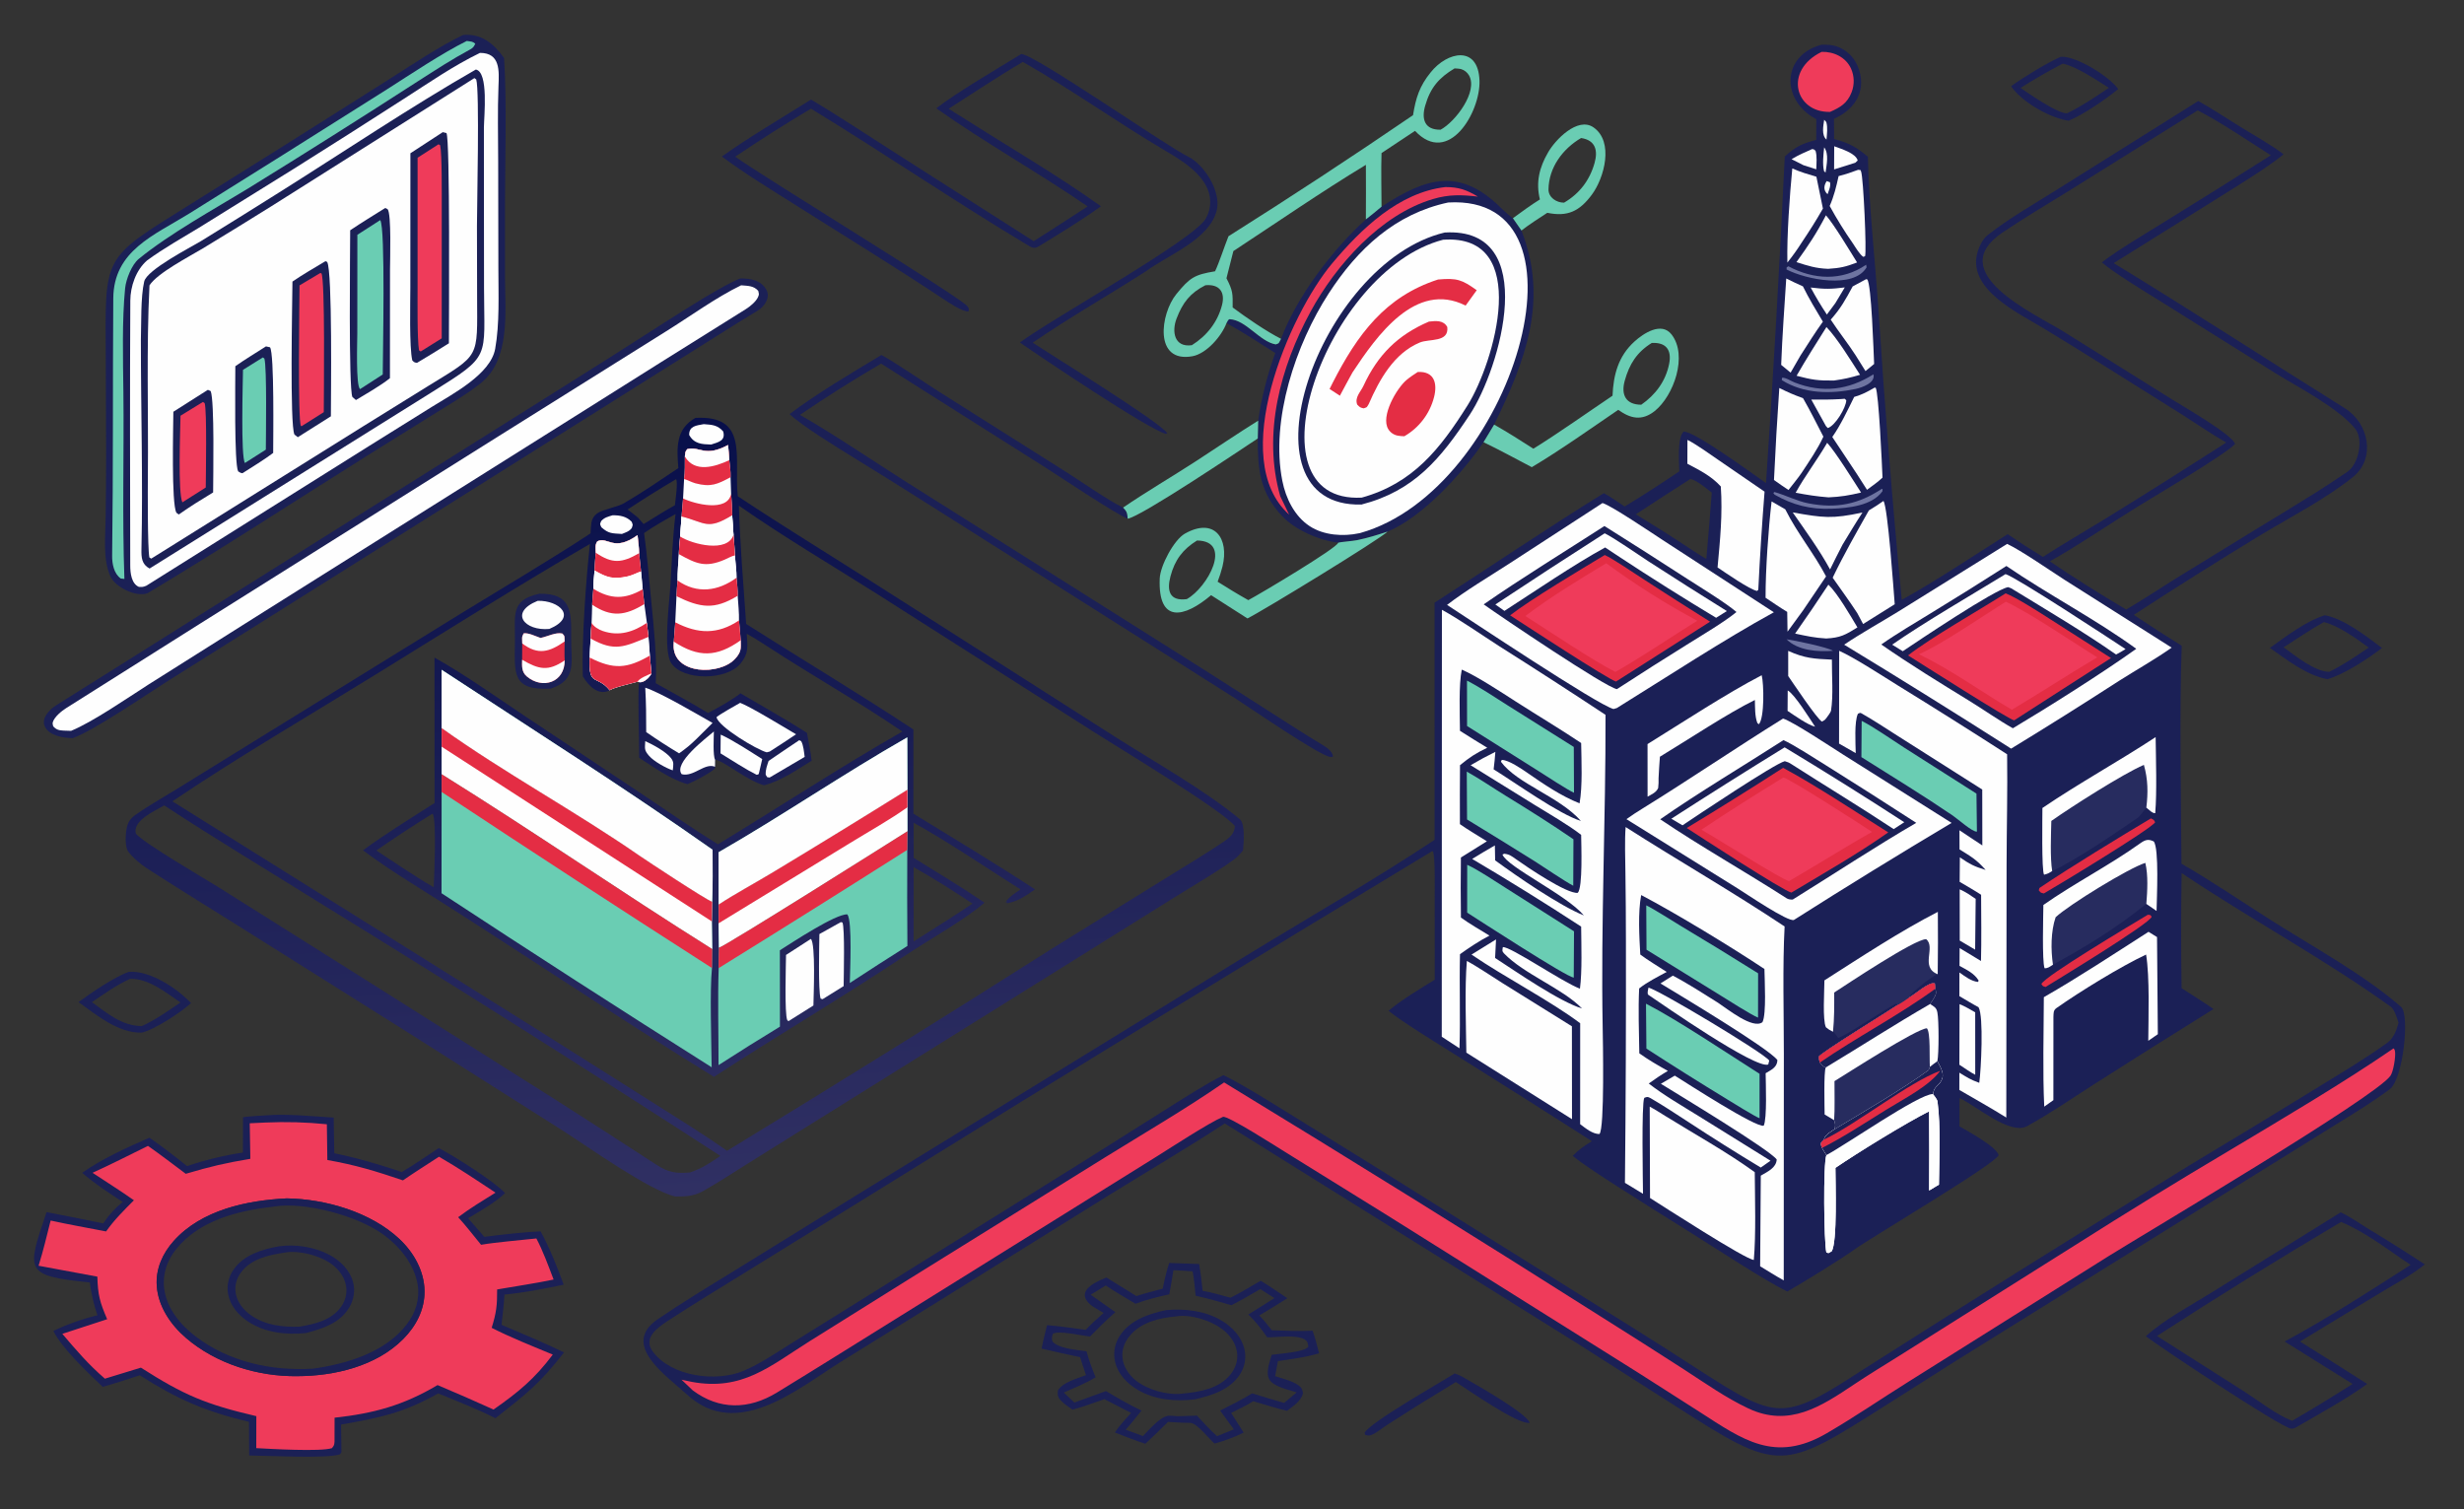 <?xml version="1.0" encoding="utf-8" ?><svg xmlns="http://www.w3.org/2000/svg" xmlns:xlink="http://www.w3.org/1999/xlink" width="1063" height="651" viewBox="0 0 1063 651"><rect x="0" y="0" width="1063" height="651" fill="#333333" stroke="none"/><path fill="#1B2056" transform="scale(0.636 0.636)" d="M1235.44 30.375C1239.58 30.296 1242.75 30.284 1246.65 31.78C1252.63 34.046 1257.42 38.649 1259.93 44.529C1266.83 60.328 1259.03 74.05 1244.01 80.567L1244.12 94.281C1254.49 97.124 1258.89 99.584 1267.04 106.299C1267.61 137.617 1271.85 176.339 1274.07 208.152C1278.32 274.478 1283.63 340.732 1290 406.889C1312.34 394.588 1339.94 376.183 1361.86 362.33C1369.68 367.703 1377.65 372.852 1385.75 377.772C1399.19 369.049 1414.75 360.075 1428.53 351.6C1455.88 334.693 1483.08 317.545 1510.12 300.158C1500.59 294.789 1489.45 287.105 1479.94 281.08L1426.18 247.387C1412.83 238.99 1399.4 230.703 1385.91 222.529C1369.18 212.394 1335.47 196.702 1341.03 172.501C1341.98 168.358 1344.6 162.375 1348.03 159.661C1362.57 148.17 1379.23 138.725 1394.97 128.83L1491.14 68.513C1500.18 73.485 1511.07 80.76 1520.02 86.249C1528.51 91.454 1541.43 98.783 1548.98 104.661C1539 113.077 1516.46 126.824 1505.11 133.951L1433.78 178.472C1486.35 210.5 1538.31 244.282 1590.54 276.905C1606.99 287.183 1611.62 311.04 1596.09 323.545C1577.79 338.27 1554.21 350.443 1533.83 362.679C1504.73 380.356 1475.91 398.492 1447.38 417.082C1458.12 424.22 1468.96 431.204 1479.9 438.031C1478.29 484.498 1479.44 538.866 1479.73 585.855C1499.51 597.155 1520.72 611.671 1540.96 624.488C1568.6 641.982 1604.45 661.66 1628.75 683.031C1634.76 688.317 1630.1 732.049 1620.99 738.835C1609.81 747.161 1597.1 754.983 1584.57 762.705L1530.02 796.592L1327.06 922.866L1279.04 953.304C1208.83 997.781 1207.34 999.211 1137.3 954.207L1070.64 911.699L830.809 762.041C805.63 778.463 779.766 793.689 754.188 809.475L636.368 882.806L569.932 923.977C539.896 942.916 499.801 976.888 466.076 945.979C451.949 933.032 420.732 912.167 446.153 894.834C463.234 883.187 480.33 872.873 497.883 862.084L580.875 810.767L843.683 649.223C885.007 623.875 933.26 596.185 973.123 569.658L973.115 408.791C1011.45 384.1 1049.01 358.571 1087.89 334.513C1091.82 336.53 1098.16 341.02 1102.03 343.592C1114.58 335.941 1126.94 327.982 1139.1 319.724C1138.96 313.687 1137.62 297.013 1142.04 292.724C1149.39 292.47 1188.89 321.415 1197.94 327.687C1202.91 253.892 1207.15 180.049 1210.66 106.17C1218.26 99.235 1222.45 97.454 1231.98 94.883L1232.06 80.868L1231.29 80.442C1207.9 67.537 1208.75 37.589 1235.44 30.375ZM829.913 729.275C843.839 736.202 858.346 745.421 871.654 753.591L927.898 788.341L1106.2 899.747C1121.35 909.217 1136.42 918.813 1151.41 928.535C1205.91 963.652 1209.23 964.478 1264.25 928.686C1337.6 881.969 1411.31 835.838 1485.4 790.298C1514.9 772.633 1544.29 754.779 1573.56 736.737C1588.71 727.435 1604.91 717.756 1619.32 707.335C1623.87 704.045 1625.51 698.957 1626.99 693.722C1626.02 690.831 1624.21 684.662 1621.84 682.962C1576.39 650.266 1526.33 623.479 1479.85 592.182C1479.4 618.215 1479.4 644.253 1479.82 670.286C1486.75 674.791 1494.8 679.753 1501.49 684.435C1474.41 701.253 1447.43 718.237 1420.55 735.387C1405.9 744.804 1390.23 755.528 1375.04 763.861C1363.49 770.202 1340.78 750.269 1329.19 744.801L1329.14 763.989C1335.35 767.678 1353.68 777.443 1355.74 783.48C1353.98 789.318 1269.3 839.308 1257.65 847.706C1249.32 853.714 1222.49 870.34 1212.33 876.047C1196.78 868.449 1163.2 846.313 1147.77 836.692C1130.41 825.92 1113.12 815.021 1095.92 803.995C1087.49 798.544 1074.46 790.269 1066.82 784.058C1071.18 779.533 1074.45 777.346 1079.81 774.091C1049.13 754.41 1018.34 734.907 987.439 715.583C977.14 709.072 950.099 692.568 941.911 685.606C950.532 678.254 963.361 670.635 973.227 664.535L973.193 609.266C973.183 602.542 973.555 582.982 972.172 577.766L971.596 577.266C847.241 652.29 723.361 728.097 599.963 804.685L504.473 863.747C487.248 874.377 469.81 884.923 452.947 895.965C445.752 900.677 435.998 907.63 442.827 916.809C455.527 933.881 485.99 937.675 504.538 929.775C515.764 924.993 526.133 917.85 536.189 911.567L578.614 885.168L737.373 786.226L792.64 751.374C803.309 744.688 818.757 734.723 829.913 729.275ZM1146.61 324.887C1134.24 332.798 1121.92 340.781 1109.65 348.835C1119.04 354.724 1128.99 360.77 1138.22 366.828C1144.41 370.864 1151.13 375.426 1157.43 379.176C1158.78 364.164 1160.01 349.14 1161.11 334.107C1157.81 331.528 1150.44 325.416 1146.61 324.887ZM1442.22 413.45C1452.92 407.26 1464.3 399.623 1474.93 392.99L1529.41 359.537C1543.42 351.072 1557.38 342.51 1571.27 333.852C1578.5 329.326 1585.7 324.45 1592.11 320.151C1600.13 314.772 1603.27 297.91 1597.6 290.856C1586.23 276.702 1558.43 262.442 1543.38 253.083L1465.32 204.246C1456 198.443 1433.5 184.809 1425.74 177.96C1437.12 169.219 1455.58 158.35 1468.27 150.446C1492.41 135.58 1516.44 120.539 1540.36 105.323C1525.94 96.124 1505.49 82.357 1490.76 74.884L1404.46 128.788C1388.99 138.337 1373.22 147.665 1358.18 157.833C1318.12 184.912 1379.41 212.373 1399.7 224.898L1473.59 271.096C1480.21 275.246 1514.74 295.137 1516.07 301.146C1509.64 308.178 1463.24 335.538 1451.05 343.019C1432.78 354.233 1408.72 370.623 1390.45 380.752C1406.03 391.401 1425.91 403.816 1442.22 413.45Z"/><path fill="#EF3B5A" transform="scale(0.636 0.636)" d="M1623.58 711.127C1624.31 711.799 1624.44 712.235 1624.6 713.211C1625.15 716.584 1623.49 727.043 1621.41 729.825C1610.06 744.971 1458.29 834.61 1430.53 851.889L1295.14 936.861C1276.3 948.628 1258.06 961.187 1238.83 972.343C1203.92 992.596 1182.04 976.491 1153.1 957.839L1110.93 930.917L939.487 823.405L873.047 782.216C867.218 778.63 832.507 756.324 829.538 757.572C820.155 761.514 794.431 778.301 784.868 784.286L611.055 892.473C583.073 909.852 555.109 927.414 527.014 944.564C507.788 956.3 487.818 956.461 469.856 943.047L462.311 935.856C464.636 936.394 466.971 936.885 469.315 937.329C503.491 943.639 522.275 926.67 548.979 909.872L616.506 867.673L749.063 785.365C776.114 768.614 804.22 752.246 830.345 734.218C915.933 786.324 1001.04 839.213 1085.66 892.88C1104.54 904.719 1123.34 916.677 1142.06 928.751C1156.66 938.182 1170.4 948.007 1185.97 955.347C1213.61 968.371 1235.31 954.004 1257.69 939.026C1267.33 932.578 1277.71 926.301 1287.59 920.099L1407.71 844.521C1442.53 822.41 1477.69 800.842 1513.18 779.824C1548.77 758.52 1589.58 734.457 1623.58 711.127Z"/><path fill="#FEFEFE" transform="scale(0.636 0.636)" d="M1087.03 341.21C1093.17 343.047 1120.45 361.511 1127.56 366.128L1203.25 415.3C1169.46 433.801 1129.92 459.71 1096.72 480.277L1094.47 480.925C1083.25 477.927 997.022 420.305 981.561 410.311C994.079 400.67 1009.84 391.258 1023.32 382.577L1087.03 341.21Z"/><path fill="#1B2056" transform="scale(0.636 0.636)" d="M1088.32 356.803C1107.09 368.58 1125.77 380.496 1144.37 392.55C1152.84 397.998 1170.81 408.992 1177.89 415.13C1169.71 421.865 1154.76 430.698 1145.42 436.541C1129.11 446.665 1112.91 456.962 1096.82 467.431C1089.47 466.478 1017.87 418.137 1006.42 409.947C1031.84 392.266 1062.04 373.762 1088.32 356.803Z"/><path fill="#E42D44" transform="scale(0.636 0.636)" d="M1088.54 376.477C1093.63 378.695 1109.29 389.291 1114.91 392.943C1129.85 402.655 1144.88 412.235 1159.99 421.682L1096.16 462.311C1090.29 460.463 1034.71 424.09 1024.33 417.387C1037.71 406.899 1073.55 385.477 1088.54 376.477Z"/><path fill="#EF3B5A" transform="scale(0.636 0.636)" d="M1089.54 382.04C1109.18 396.493 1129.82 409.53 1151.31 421.05C1132.94 432.382 1114.41 445.178 1095.76 455.759C1081.27 448.59 1049.7 427.355 1034.66 417.828C1052.17 404.643 1070.79 393.316 1089.54 382.04Z"/><path fill="#FEFEFE" transform="scale(0.636 0.636)" d="M1088.5 361.746C1094.78 364.769 1111.56 376.447 1118.16 380.737C1135.79 392.146 1153.53 403.395 1171.36 414.482L1164.08 419.045C1141.92 405.719 1120.04 391.945 1098.44 377.73L1088.81 371.343C1067.38 383.08 1041.3 400.93 1020.49 414.369L1014.33 410.016C1038.92 393.722 1063.65 377.632 1088.5 361.746Z"/><path fill="#FEFEFE" transform="scale(0.636 0.636)" d="M1361.48 368.928C1370.72 373.203 1390.91 387.193 1400.26 393.184L1473.09 439.289C1461.94 447.164 1449.02 454.432 1437.33 461.852C1413.15 477.489 1388.77 492.807 1364.18 507.801C1326.69 483.875 1288.94 460.366 1250.93 437.28C1262.34 429.565 1275.92 422.04 1287.88 414.67L1361.48 368.928Z"/><path fill="#1B2056" transform="scale(0.636 0.636)" d="M1360.98 383.902C1388.8 403.008 1422.04 420.352 1449.07 440.082C1426.94 455.974 1388.95 479.947 1365.38 493.98C1356.49 489.036 1344.91 480.962 1335.78 475.358C1315.74 463.051 1295.4 450.599 1276.12 437.164C1285.91 430.201 1298.96 422.557 1309.3 416.196C1326.65 405.635 1343.88 394.87 1360.98 383.902Z"/><path fill="#E42D44" transform="scale(0.636 0.636)" d="M1360.44 402.481C1367.57 405.098 1383.95 415.698 1391.01 420.189L1431.94 446.356L1366.24 488.623C1362.22 487.864 1302.51 449.687 1294.26 444.558C1310.48 432.023 1341.85 414.261 1360.44 402.481Z"/><path fill="#EF3B5A" transform="scale(0.636 0.636)" d="M1360.59 408.149C1377.02 415.744 1406.04 435.655 1422.64 445.867C1403.03 457.424 1384.25 469.805 1364.71 481.391C1342.84 468.614 1324.96 455.113 1301.65 443.755C1316.8 437.321 1345.01 417.78 1360.59 408.149Z"/><path fill="#FEFEFE" transform="scale(0.636 0.636)" d="M1360.41 389.415C1367.75 391.593 1431.81 433.637 1441.81 440.274C1439.77 441.651 1437.53 442.785 1435.36 443.957C1413.88 428.886 1387.98 413.597 1365.41 399.759C1364.41 398.975 1363.33 398.694 1362.13 398.261C1352.66 400.043 1300.76 434.987 1290.68 441.726L1283.49 437.268C1305.8 421.794 1336.79 403.883 1360.41 389.415Z"/><path fill="#FEFEFE" transform="scale(0.636 0.636)" d="M1209.48 487.408C1215.74 489.18 1243.17 507.372 1250.22 511.82L1323.82 558.183C1287.86 579.596 1252.21 601.531 1216.89 623.983C1213.03 625.693 1184.09 605.956 1178.69 602.619L1103.24 555.634C1106.85 553.029 1110.48 550.697 1114.27 548.357C1146.33 528.522 1177.45 507.301 1209.48 487.408Z"/><path fill="#1B2056" transform="scale(0.636 0.636)" d="M1209.77 502.033C1216.12 504.781 1232.05 515.056 1238.66 519.168C1259.15 532.003 1279.55 544.995 1299.84 558.141C1273.15 573.618 1242.77 593.589 1216.08 610.147C1214.81 610.281 1213.03 610.035 1211.93 609.329C1183.44 591.008 1154.29 574.656 1126.16 555.718C1151.97 537.691 1182.94 519.29 1209.77 502.033Z"/><path fill="#E42D44" transform="scale(0.636 0.636)" d="M1209.51 520.818C1231.18 532.434 1259.73 551.304 1280.85 564.611C1260.9 578.746 1236.34 592.747 1215.15 605.447C1209.69 604.32 1152.12 566.83 1144.15 561.641C1166.13 548.343 1187.92 534.735 1209.51 520.818Z"/><path fill="#EF3B5A" transform="scale(0.636 0.636)" d="M1209.65 527.383C1212.72 527.315 1263.42 559.96 1269.86 564.297C1251.25 574.714 1232.31 586.847 1213.56 597.629C1208.85 596.899 1162.87 567.556 1154.09 562.799C1172.9 550.179 1190.36 539.24 1209.65 527.383Z"/><path fill="#FEFEFE" transform="scale(0.636 0.636)" d="M1210.56 506.922C1237.88 523.409 1264.94 540.344 1291.71 557.721L1284.52 562.384C1261.7 547.269 1238.34 533.186 1215.29 518.398C1213.31 517.12 1212.95 517.048 1210.68 516.31C1203.84 517.911 1150.41 553.649 1141.27 559.818L1133.7 555.345C1159.15 538.946 1184.78 522.804 1210.56 506.922Z"/><path fill="#FEFEFE" transform="scale(0.636 0.636)" d="M978.08 413.621C989.72 419.939 1005.36 430.868 1016.96 438.307C1041.15 453.579 1065.19 469.103 1089.06 484.878C1089.25 555.398 1085.84 625.785 1087.12 696.297C1087.26 704.466 1088.53 765.842 1084.92 769.218C1080.24 769.235 1075.58 765.302 1071.85 762.535L1071.87 694.074C1051.71 678.889 1020.86 662.994 998.166 647.493L1014.79 637.204L1014.16 649.794C1028.75 659.28 1057.81 679.416 1073.16 684.068C1059.79 670.369 1033.67 660.761 1020.12 646.614C1018.68 645.108 1019.14 644.263 1019.41 642.46C1024.16 641.629 1059.91 666.217 1071.71 670.621C1073.27 658.928 1072.63 640.663 1072.53 628.508C1048.23 612.657 1023.59 597.357 998.607 582.62C1003.55 579.475 1008.93 576.432 1014 573.449L1014.19 583.589C1029.18 594.567 1057.86 614.308 1074.37 620.946C1062.69 606.96 1022.3 588.081 1019.15 579.624L1020.42 579.091C1024.07 579.533 1025.36 580.722 1028.38 582.82C1035.79 588.086 1062.76 606.408 1070.24 605.632C1073.74 601.862 1072.57 572.771 1072.53 566.282C1064.25 559.809 1050.61 551.887 1041.51 546.303L997.544 519.062C1003.45 515.557 1008.19 513.032 1014.34 509.981C1014.13 513.862 1013.6 517.955 1013.16 521.838C1027.91 530.945 1057.61 552.324 1072.36 556.84C1057.67 540.232 1029.22 531.802 1018.11 516.687L1018.68 515.434C1023.41 515.505 1032.2 521.549 1036.15 524.288C1047.41 532.083 1058.71 539.797 1071.46 544.917C1073.53 532.873 1072.73 516.477 1072.53 503.986C1058.47 494.568 1042.73 485.189 1028.4 475.987C1018.43 469.584 1001.66 458.524 991.551 454.204C989.439 464.343 990.22 484.753 990.323 495.704C996.286 499.598 1002.74 503.441 1008.83 507.195C1001.01 510.93 996.901 513.689 990.354 519.024C990.168 532.257 990.296 545.758 990.291 559.014C995.652 562.794 1002.93 567.085 1008.6 570.638L990.961 581.653C990.779 595.227 990.783 608.802 990.972 622.375C996.609 626.484 1004.28 630.906 1010.35 634.618C1003.73 638.018 996.364 642.896 990.344 647.241C989.818 668.491 990.699 689.727 989.998 711.065L977.976 703.208L978.08 413.621Z"/><path fill="#FEFEFE" transform="scale(0.636 0.636)" d="M1102.7 560.978C1138.62 583.964 1174.99 604.736 1210.54 628.424C1209.11 655.334 1210.03 687.703 1210.03 714.986L1209.95 868.494C1204.69 865.583 1199.13 862.067 1193.94 858.915L1194.38 797.442C1198.91 794.769 1204.9 792.171 1205.18 786.456C1199.74 779.412 1138.87 742.739 1126.61 735.121L1136.05 729.605C1144.44 734.827 1190.99 764.992 1196.37 763.568C1198.72 758.586 1197.74 734.729 1197.67 727.973C1201.64 725.579 1205.51 723.934 1205.66 719.056C1199.78 711.07 1138.25 674.343 1126.35 667.066L1134.7 661.772C1144.78 666.994 1155.64 674.073 1165.34 680.143C1171.77 684.347 1188.94 698.382 1195.51 693.339C1198.31 687.862 1196.96 664.713 1196.85 657.27C1174.82 642.59 1136.61 619.337 1113.24 607.115C1111 618.97 1111.96 635.422 1112.64 647.465C1117.58 651.178 1125.22 655.812 1130.57 659.27C1124.43 662.595 1117.25 666.18 1111.87 670.478C1111.18 684.512 1111.74 700.279 1111.98 714.476C1118.38 719.048 1124.5 722.556 1131.35 726.392C1126.34 729.365 1123.08 731.57 1118.39 734.943C1128.19 742.65 1141.7 750.512 1152.44 757.163L1200.97 787.317L1194.37 791.947C1177.71 781.907 1161.26 771.549 1145 760.88C1136.77 755.567 1128.1 749.764 1119.59 744.866C1117.5 743.664 1116.98 744.047 1115.33 744.695C1113.4 748.714 1114.43 801.509 1114.48 809.752L1102.23 802.313C1102.79 747.847 1103.01 693.379 1102.9 638.91C1102.89 623.293 1102.78 607.677 1102.56 592.062C1102.45 583.228 1101.99 569.572 1102.7 560.978Z"/><path fill="#FEFEFE" transform="scale(0.636 0.636)" d="M1247.56 441.439C1257.79 445.978 1277.53 458.859 1287.74 465.183C1312.48 480.405 1337.06 495.888 1361.47 511.627C1361.83 536.272 1361.16 561.929 1361.11 586.727L1360.91 758.034C1350.85 751.73 1339.4 745.331 1329.06 739.315L1329.08 727.596C1334.45 730.856 1336.48 732.294 1342.58 734.478C1343.76 726.276 1345.7 689.21 1342.08 683.184C1337.85 680.956 1333.26 678.121 1329.09 675.682L1329.11 659.634C1332.84 662.215 1337.19 665.651 1341.76 666.043L1342.15 665.098C1339.19 660.197 1334.1 657.872 1329.18 655.167L1329.26 643.072L1343.75 651.84C1344.13 637.082 1343.89 621.737 1343.83 606.927C1339.46 604.048 1333.87 600.886 1329.28 598.151L1329.41 581.514C1336.11 586.146 1339.13 587.716 1346.9 590.091C1340.83 583.138 1336.9 580.914 1329.19 576.162L1329.15 563.172L1344.66 573.473L1344.6 535.537L1287.02 498.995C1279.4 494.153 1270.64 488.361 1262.8 483.917C1261.61 483.247 1261.54 483.614 1260.27 484.148C1257.73 489.421 1258.66 504.246 1258.78 510.842L1247.47 504.377L1247.56 441.439Z"/><path fill="#FEFEFE" transform="scale(0.636 0.636)" d="M1294.82 676.659C1299.17 674.435 1308.5 665.667 1312.44 667.042L1312.83 670.623C1313.55 673.629 1313.36 674.565 1311.49 677.594C1310.76 678.751 1310.02 679.893 1309.24 681.02C1311.82 682.792 1313.45 683.245 1314.15 686.622C1315.24 691.938 1315.23 714.914 1314.15 719.799C1315.98 723.467 1318.75 727.621 1317.46 731.504C1315.74 736.657 1311.86 736.396 1311.28 741.802C1311.22 741.902 1311.16 742.002 1311.1 742.102C1312.1 743.287 1314.07 745.721 1314.26 747.199C1316.55 764.986 1315.42 785.731 1315.23 803.551L1308.56 807.535C1308.7 789.634 1308.68 771.733 1308.53 753.832C1293.06 761.549 1259.35 782.322 1245.01 792.16C1245.03 802.133 1246.4 842.862 1242.44 848.785L1240.26 850.006L1238.84 849.492C1237.21 842.206 1236.62 789.358 1238.88 783.479L1235.92 778.656C1234.61 775.544 1235.04 774.996 1237.21 772.994C1237.99 769.662 1241.58 767.902 1244.51 765.929C1244.98 763.01 1245.04 762.616 1244.12 759.824L1237.68 755.947C1237.65 751.41 1236.98 726.412 1238.49 724.043C1236.63 723.624 1235.76 722.226 1234.46 720.744C1234.15 719.553 1233.55 717.969 1233.75 716.742C1234.1 714.621 1281.7 685.431 1287.43 681.507C1290.3 679.861 1292.14 678.583 1294.82 676.659Z"/><path fill="#FEFEFE" transform="scale(0.636 0.636)" d="M1314.15 719.799C1315.98 723.467 1318.75 727.621 1317.46 731.504C1315.74 736.657 1311.86 736.396 1311.28 741.802C1311.22 741.902 1311.16 742.002 1311.1 742.102C1312.1 743.287 1314.07 745.721 1314.26 747.199C1316.55 764.986 1315.42 785.731 1315.23 803.551L1308.56 807.535C1308.7 789.634 1308.68 771.733 1308.53 753.832C1293.06 761.549 1259.35 782.322 1245.01 792.16C1245.03 802.133 1246.4 842.862 1242.44 848.785L1240.26 850.006L1238.84 849.492C1237.21 842.206 1236.62 789.358 1238.88 783.479L1235.92 778.656C1234.61 775.544 1235.04 774.996 1237.21 772.994C1237.99 769.662 1241.58 767.902 1244.51 765.929C1262.97 754.796 1290.08 739.098 1308.25 725.842C1308.58 724.978 1308.85 724.247 1309.08 723.649C1310.55 722.411 1312.57 720.983 1314.15 719.799Z"/><path fill="#1B2056" transform="scale(0.636 0.636)" d="M1314.15 719.799C1315.98 723.467 1318.75 727.621 1317.46 731.504C1315.74 736.657 1311.86 736.396 1311.28 741.802C1311.22 741.902 1311.16 742.002 1311.1 742.102C1301.89 741.783 1250.99 777.262 1238.88 783.479L1235.92 778.656C1234.61 775.544 1235.04 774.996 1237.21 772.994C1237.99 769.662 1241.58 767.902 1244.51 765.929C1262.97 754.796 1290.08 739.098 1308.25 725.842C1308.58 724.978 1308.85 724.247 1309.08 723.649C1310.55 722.411 1312.57 720.983 1314.15 719.799Z"/><path fill="#E42D44" transform="scale(0.636 0.636)" d="M1237.21 772.994C1259.69 762.343 1294.49 734.225 1316.1 726.326C1308.32 736.924 1290.84 745.665 1279.38 752.783C1265.58 761.358 1250.38 771.366 1235.92 778.656C1234.61 775.544 1235.04 774.996 1237.21 772.994Z"/><path fill="#272C5F" transform="scale(0.636 0.636)" d="M1244.37 733.332C1253.14 727.956 1300.02 697.756 1307.05 697.481C1309.63 700.375 1308.66 717.852 1309.08 723.649C1308.85 724.247 1308.58 724.978 1308.25 725.842C1290.08 739.098 1262.97 754.796 1244.51 765.929C1244.98 763.01 1245.04 762.616 1244.12 759.824C1244.67 753.193 1244.33 740.428 1244.37 733.332Z"/><path fill="#1B2056" transform="scale(0.636 0.636)" d="M1294.82 676.659C1299.17 674.435 1308.5 665.667 1312.44 667.042L1312.83 670.623C1313.55 673.629 1313.36 674.565 1311.49 677.594C1310.76 678.751 1310.02 679.893 1309.24 681.02C1285.7 694.581 1261.92 709.92 1238.49 724.043C1236.63 723.624 1235.76 722.226 1234.46 720.744C1234.15 719.553 1233.55 717.969 1233.75 716.742C1234.1 714.621 1281.7 685.431 1287.43 681.507C1290.3 679.861 1292.14 678.583 1294.82 676.659Z"/><path fill="#E42D44" transform="scale(0.636 0.636)" d="M1294.82 676.659C1299.17 674.435 1308.5 665.667 1312.44 667.042L1312.83 670.623C1288.4 688.532 1259.21 703.614 1234.46 720.744C1234.15 719.553 1233.55 717.969 1233.75 716.742C1234.1 714.621 1281.7 685.431 1287.43 681.507C1290.3 679.861 1292.14 678.583 1294.82 676.659Z"/><path fill="#FEFEFE" transform="scale(0.636 0.636)" d="M994.996 651.837C1001.27 655.066 1012.49 662.659 1019.09 666.79L1066.26 696.15L1066.32 759.145L994.661 714.009C994.41 695.272 993.501 669.991 994.996 651.837Z"/><path fill="#FEFEFE" transform="scale(0.636 0.636)" d="M1119.04 750.638C1122.47 752.46 1126.22 754.865 1129.55 756.936C1149.76 769.47 1171.03 781.173 1190.29 795.09C1190.42 812.979 1191.18 837.336 1189.65 854.621C1183.9 854.258 1128.59 818.52 1119.25 812.603L1119.04 750.638Z"/><path fill="#272C5F" transform="scale(0.636 0.636)" d="M1462.21 499.989C1462.38 514.569 1463.14 537.198 1461.93 551.576C1460.09 551.762 1457.81 549.312 1455.91 547.832C1454.26 549.674 1451.51 553.754 1449.89 554.858C1434.82 565.136 1407.71 583.746 1392.04 590.811C1389.68 592.297 1389.23 592.615 1386.54 593.312C1384.79 590.653 1385.42 554.088 1385.42 548.071C1410.39 531.099 1436.97 516.595 1462.21 499.989Z"/><path fill="#FEFEFE" transform="scale(0.636 0.636)" d="M1462.21 499.989C1462.38 514.569 1463.14 537.198 1461.93 551.576C1460.09 551.762 1457.81 549.312 1455.91 547.832C1457.12 537.722 1457.05 528.677 1454.24 518.801C1439.89 525.032 1405.09 547.253 1391.46 556.839C1391.25 566.32 1390.58 581.883 1392.04 590.811C1389.68 592.297 1389.23 592.615 1386.54 593.312C1384.79 590.653 1385.42 554.088 1385.42 548.071C1410.39 531.099 1436.97 516.595 1462.21 499.989Z"/><path fill="#272C5F" transform="scale(0.636 0.636)" d="M1386.07 613.852C1406.82 599.262 1430.83 586.993 1451.6 572.137C1455.04 569.68 1457.15 568.916 1460.91 570.741C1464.68 575.368 1462.96 609.513 1462.84 617.887L1455.91 613.122C1434.44 630.142 1416.61 641.133 1392.57 654.365C1390.54 655.621 1389.13 656.895 1386.87 656.735C1385.12 652.049 1385.99 621.095 1386.07 613.852Z"/><path fill="#FEFEFE" transform="scale(0.636 0.636)" d="M1386.07 613.852C1406.82 599.262 1430.83 586.993 1451.6 572.137C1455.04 569.68 1457.15 568.916 1460.91 570.741C1464.68 575.368 1462.96 609.513 1462.84 617.887L1455.91 613.122C1456.6 604.408 1457.24 593.783 1455.22 585.285C1444 588.803 1403.35 613.741 1394.38 622.154C1391.09 631.675 1391.08 644.387 1392.57 654.365C1390.54 655.621 1389.13 656.895 1386.87 656.735C1385.12 652.049 1385.99 621.095 1386.07 613.852Z"/><path fill="#272C5F" transform="scale(0.636 0.636)" d="M1237.54 665C1261.23 649.876 1289.44 631.294 1314.48 618.534C1314.61 632.629 1314.58 646.725 1314.39 660.82C1310.62 661.97 1296.13 673.349 1294.82 676.659C1292.14 678.583 1290.3 679.861 1287.43 681.507L1285.9 680.83C1277.71 685.132 1252.59 702.226 1246.88 704.071C1246.04 702.929 1244.38 700.209 1243.36 699.83C1241.06 698.721 1240.56 698.411 1238.58 696.805C1236.2 692.138 1237.54 671.765 1237.54 665Z"/><path fill="#FEFEFE" transform="scale(0.636 0.636)" d="M1237.54 665C1261.23 649.876 1289.44 631.294 1314.48 618.534C1314.61 632.629 1314.58 646.725 1314.39 660.82C1302.14 656.021 1313.33 642.552 1306.55 637.041C1298.69 636.953 1252.32 667.973 1244.18 673.224C1244.2 682.489 1244.3 690.571 1243.36 699.83C1241.06 698.721 1240.56 698.411 1238.58 696.805C1236.2 692.138 1237.54 671.765 1237.54 665Z"/><path fill="#6ACDB3" transform="scale(0.636 0.636)" d="M995.236 586.602C1002.03 589.615 1014.95 598.219 1021.72 602.511L1067.69 631.715L1067.51 663.152C1061.91 662.325 1003.62 624.389 995.208 619.043L995.236 586.602Z"/><path fill="#6ACDB3" transform="scale(0.636 0.636)" d="M1116.51 680.801C1137.85 691.737 1172.74 715.171 1193.54 728.372L1193.55 758.51C1190.42 757.356 1174.98 747.776 1171.23 745.477C1152.93 734.319 1134.78 722.91 1116.79 711.251L1116.51 680.801Z"/><path fill="#FEFEFE" transform="scale(0.636 0.636)" d="M1144.63 298.396C1149.99 300.952 1160.02 308.141 1165.25 311.734L1196.94 333.484C1195.19 355.642 1193.77 377.825 1192.69 400.025L1191.87 400.832C1186.94 400.005 1170.17 388.301 1165.05 384.899C1166.79 366.184 1168.54 348.813 1167.26 329.964C1160.78 322.838 1152.92 318.991 1144.58 314.549L1144.63 298.396Z"/><path fill="#6ACDB3" transform="scale(0.636 0.636)" d="M994.94 523.376C1003.1 527.88 1013.38 534.878 1021.52 539.869C1036.89 549.294 1052.45 559.059 1067.3 569.28L1067.17 600.794C1060.86 597.468 1047.66 588.402 1041.18 584.289C1025.89 574.709 1010.54 565.229 995.134 555.848L994.94 523.376Z"/><path fill="#6ACDB3" transform="scale(0.636 0.636)" d="M1116.69 614.109C1121.36 616.275 1135.04 625 1139.94 627.958C1157.6 638.509 1175.14 649.254 1192.56 660.19L1192.52 690.245C1187.95 688.429 1172.1 678.319 1167.32 675.371L1116.86 644.187L1116.69 614.109Z"/><path fill="#6ACDB3" transform="scale(0.636 0.636)" d="M995.09 461.674C1004.19 466.314 1014.07 473.036 1022.85 478.567L1067.54 506.653L1067.68 537.733C1063.25 535.77 1048.4 526.039 1043.71 523.081L995.137 492.456L995.09 461.674Z"/><path fill="#FEFEFE" transform="scale(0.636 0.636)" d="M1277.6 339.799C1280.59 344.266 1284.44 399.939 1285.23 409.865L1263.78 423.287L1259.84 415.882C1254.74 408.047 1248.54 399.582 1243.14 391.855C1250.62 376.259 1259.2 361.272 1267.7 346.216C1271.24 344.156 1274.22 342.114 1277.6 339.799Z"/><path fill="#FEFEFE" transform="scale(0.636 0.636)" d="M1201.71 340.12L1210.99 345.473C1219.19 361.846 1230.42 375.26 1238.66 390.978L1223.11 413.953L1212.52 428.464L1212.31 415.05C1207.65 412.278 1202.24 408.515 1197.62 405.466C1197.56 386.98 1199.56 358.532 1201.71 340.12Z"/><path fill="#6ACDB3" transform="scale(0.636 0.636)" d="M1262.81 488.966C1270.51 492.825 1283.64 501.947 1291.42 506.959L1340.68 538.314L1340.99 564.107C1337.8 564.328 1328.11 555.577 1324.52 553.143C1304.47 539.519 1283.14 526.462 1262.62 513.55L1262.81 488.966Z"/><path fill="#FEFEFE" transform="scale(0.636 0.636)" d="M1457.39 632.053L1463.16 635.614L1463.7 701.5L1457.22 705.976C1457.32 689.351 1458.26 663.011 1455.74 647.481C1438.64 655.492 1410.85 672.569 1394.98 683.742C1392.69 685.357 1393.04 687.247 1392.88 689.812L1392.85 746.237L1386.65 750.629C1385.54 727.417 1386.29 699.837 1386.38 676.39C1410.11 662.798 1434.28 646.84 1457.39 632.053Z"/><path fill="#FEFEFE" transform="scale(0.636 0.636)" d="M1206.94 263.182C1213.03 266.188 1216.63 267.783 1223.02 270.064C1227.84 278.429 1232.38 287.554 1236.84 296.168C1233.09 304.437 1227.08 313.14 1222.01 320.816C1219.62 324.321 1215.84 328.909 1213.17 332.365C1210.02 330.369 1206.44 327.745 1203.33 325.586C1204.3 304.772 1205.5 283.969 1206.94 263.182Z"/><path fill="#FEFEFE" transform="scale(0.636 0.636)" d="M1271.54 262.943L1272.29 262.976C1274.38 266.193 1276.64 316.076 1276.95 323.974C1273.82 326.93 1269.92 329.653 1266.43 332.236L1259.71 321.732L1242.88 296.406C1248.45 288.518 1253.4 278.018 1257.72 269.246C1263.41 267.564 1266.55 265.821 1271.54 262.943Z"/><path fill="#FEFEFE" transform="scale(0.636 0.636)" d="M1195 458.014C1196.49 463.785 1196.97 486.907 1193.08 491.246L1192.06 490.441C1190.3 485.898 1190.52 479.794 1190.37 474.804C1172.42 483.556 1143.9 502.452 1125.96 513.284C1125.58 518.146 1125.27 523.012 1125.04 527.882C1125.11 530.526 1125.05 531.89 1124.77 534.519C1123.49 537.507 1120.5 538.71 1117.59 540.386L1117.56 504.704C1140.88 490.285 1171.44 470.185 1195 458.014Z"/><path fill="#EF3B5A" transform="scale(0.636 0.636)" d="M1235.68 35.18C1243.93 34.931 1252.09 38.833 1255.61 46.565C1257.86 51.633 1258 57.392 1255.99 62.562C1253.05 70.138 1248.29 72.815 1241.36 75.905C1217.54 76.423 1209.77 47.789 1235.68 35.18Z"/><path fill="#FEFEFE" transform="scale(0.636 0.636)" d="M1265.8 189.377L1266.59 189.523C1269.46 192.824 1270.88 238.569 1271.26 246.886L1265.41 251.7L1258.75 241.065C1253.94 233.522 1247.14 224.972 1241.82 216.825C1248.79 208.917 1251.71 203.477 1256.71 194.285L1265.8 189.377Z"/><path fill="#FEFEFE" transform="scale(0.636 0.636)" d="M1211.65 188.895C1215.03 190.69 1219.42 192.584 1222.95 194.226C1227.11 202.643 1231.7 210.161 1236.5 218.195C1231.19 225.544 1226.18 233.585 1221.26 241.237L1214.61 252.763L1208.21 247.493C1208.92 228.5 1210.42 207.891 1211.65 188.895Z"/><path fill="#FEFEFE" transform="scale(0.636 0.636)" d="M1212.97 441.49C1224.25 446.574 1230.63 446.879 1242.62 447.422C1242.5 457.933 1243.69 471.637 1242.02 482.092C1241.86 483.104 1239.57 486.153 1238.83 487.118C1237.65 488.607 1237.5 488.568 1235.89 489.462C1232.59 487.824 1216.01 462.944 1212.98 458.566L1212.97 441.49Z"/><path fill="#FEFEFE" transform="scale(0.636 0.636)" d="M1215.75 114.259C1221.65 116.822 1225.94 118.057 1232.1 119.877L1236.53 141.474C1231.78 149.777 1227.61 156.329 1222.28 164.29C1218.8 169.695 1216.42 173.083 1212.41 178.11C1212.02 159.452 1213.97 133.052 1215.75 114.259Z"/><path fill="#FEFEFE" transform="scale(0.636 0.636)" d="M1260.41 115.188L1262.01 115.362C1262.14 115.673 1262.28 115.981 1262.4 116.296C1264 120.348 1266.27 170.973 1265.1 173.791L1263.86 174.208C1261.36 172.413 1258.82 168.075 1257.03 165.359C1251.26 157.11 1245.94 148.55 1241.11 139.716C1244.1 132.891 1245.57 126.648 1247.17 119.444C1252.18 118.187 1255.61 116.946 1260.41 115.188Z"/><path fill="#FEFEFE" transform="scale(0.636 0.636)" d="M1239.4 300.356C1245 306.365 1257.55 326.58 1262.4 334.095C1254.46 336.011 1248.44 337.011 1240.33 337.35C1232.06 336.712 1226.23 335.729 1218.03 334.24C1223.77 323.636 1232.82 311.711 1239.4 300.356Z"/><path fill="#FEFEFE" transform="scale(0.636 0.636)" d="M1238.92 221.822C1246.29 229.472 1255.7 244.868 1261.71 254.227C1254.68 256.279 1251.28 257.074 1244.03 258.11C1233.07 258.241 1229.22 257.643 1218.66 254.883C1225.07 243.706 1232.07 232.749 1238.92 221.822Z"/><path fill="#FEFEFE" transform="scale(0.636 0.636)" d="M1240.24 396.575C1246.51 402.543 1255.22 417.674 1259.93 425.566C1251.78 430.691 1248.32 432.575 1238.75 433.087C1230.82 432.645 1225.4 431.396 1217.66 429.762C1225.36 418.821 1232.89 407.757 1240.24 396.575Z"/><path fill="#FEFEFE" transform="scale(0.636 0.636)" d="M1216.05 347.578C1236.79 351.235 1242.65 352.071 1263.35 347.635C1258.73 354.653 1254.26 362.209 1249.86 369.408C1246.95 374.878 1244.15 380.688 1241.37 386.257C1234.28 373.163 1224.6 359.882 1216.05 347.578Z"/><path fill="#FEFEFE" transform="scale(0.636 0.636)" d="M1238.58 146.034C1243.95 152.04 1255.08 170.628 1259.7 178.031C1252.1 180.962 1248.15 181.846 1240.05 182.354C1231.64 182.025 1226.39 180.31 1218.57 177.794C1226.86 166.231 1232 158.586 1238.58 146.034Z"/><path fill="#FEFEFE" transform="scale(0.636 0.636)" d="M1118.17 669.928C1124 670.762 1196.56 714.219 1200.11 719.363L1199.43 722.058C1190.89 725.266 1128.82 682.079 1118.14 674.824C1117.08 674.104 1117.96 671.18 1118.17 669.928Z"/><path fill="#E42D44" transform="scale(0.636 0.636)" d="M1459.04 555.114C1461.29 556.418 1460.84 555.738 1461.87 557.784C1458.34 562.819 1395.79 600.645 1386.41 606.034C1383.83 605.341 1384.75 605.898 1382.94 603.911C1383.1 603.381 1383.26 602.851 1383.41 602.321C1402.83 589.11 1440.1 566.34 1459.04 555.114Z"/><path fill="#FEFEFE" transform="scale(0.636 0.636)" d="M1329.21 681.133C1332.49 682.329 1336.67 684.88 1339.82 686.659L1339.84 729.002C1337.37 727.856 1331.61 723.861 1329.08 722.201L1329.21 681.133Z"/><path fill="#E42D44" transform="scale(0.636 0.636)" d="M1456.92 620.473C1459.06 620.762 1458.25 620.269 1459.53 621.844C1457.81 626.817 1395.71 664.399 1387.58 669.468C1385.29 668.713 1386.21 669.355 1384.71 667.495C1386.8 662.184 1447.27 626.332 1456.92 620.473Z"/><path fill="#FEFEFE" transform="scale(0.636 0.636)" d="M1329.3 603.224C1333.63 605.142 1336.28 607.074 1340.15 609.705L1339.78 644.154L1329.34 638.005L1329.3 603.224Z"/><path fill="#FEFEFE" transform="scale(0.636 0.636)" d="M1248.84 270.685L1251.26 270.479L1252.37 271.462C1252.26 276.54 1244.78 288.863 1239.83 290.347L1238.59 289.02L1228.63 271.028C1235.83 271.14 1241.65 271.081 1248.84 270.685Z"/><path fill="#FEFEFE" transform="scale(0.636 0.636)" d="M1228.22 195.016C1237.81 196.213 1242.14 196.115 1251.36 194.948L1244.91 205.679L1239.2 213.359C1234.9 206.798 1231.94 201.915 1228.22 195.016Z"/><path fill="#6E74A1" transform="scale(0.636 0.636)" d="M1276.51 331.569L1276.97 331.783L1276.93 333.171C1269.85 343.108 1253.79 344.633 1242.43 345.068C1228.16 345.615 1216.14 342.607 1203.79 335.56L1202.88 334.39L1203.62 333.729C1211.22 335.864 1218.95 339.928 1226.66 341.42C1245.78 345.116 1260.57 342.05 1276.51 331.569Z"/><path fill="#6E74A1" transform="scale(0.636 0.636)" d="M1270.78 253.897C1272.38 259.67 1262.97 262.92 1258.74 263.815C1241.89 267.378 1223.61 267.231 1208.64 257.836L1208.76 256.271C1211.01 255.834 1214.84 258.454 1217.29 259.417C1236.25 266.866 1253.97 264.564 1270.78 253.897Z"/><path fill="#FEFEFE" transform="scale(0.636 0.636)" d="M1212.64 468.315C1217.38 470.978 1227.65 487.523 1231.22 492.914C1226.18 491.727 1217.11 485.226 1212.55 482.188L1212.64 468.315Z"/><path fill="#6E74A1" transform="scale(0.636 0.636)" d="M1265.84 179.565L1266.15 181.318C1257.42 196.268 1225.03 189.579 1211.87 182.796L1211.93 181.362C1212.32 181.114 1212.71 180.866 1213.1 180.617C1230.11 189.703 1249.34 190.879 1265.84 179.565Z"/><path fill="#FEFEFE" transform="scale(0.636 0.636)" d="M1244.18 99.211C1248.94 100.988 1258.73 103.854 1260.12 108.849L1258.48 110.39L1244.11 114.906L1244.18 99.211Z"/><path fill="#FEFEFE" transform="scale(0.636 0.636)" d="M1229.17 101.143C1230.82 101.341 1230.02 101.155 1231.54 102.319C1232.63 105.927 1232.14 110.965 1232.01 114.848L1223.31 112.049L1215.26 107.979C1220.17 105.024 1223.95 103.432 1229.17 101.143Z"/><path fill="#6E74A1" transform="scale(0.636 0.636)" d="M1211.86 433.624C1216.5 434.22 1240.06 439.065 1243.38 441.435C1233.22 442.328 1219.4 441.26 1211.86 433.624Z"/><path fill="#FEFEFE" transform="scale(0.636 0.636)" d="M1237.38 99.94C1240.7 104.462 1239.05 111.537 1238.3 117.076L1237.29 116.085C1236.11 111.677 1236.87 104.463 1237.38 99.94Z"/><path fill="#FEFEFE" transform="scale(0.636 0.636)" d="M1237.39 81.223L1238.82 82.814C1239.88 86.596 1239.26 90.748 1238.94 94.695C1235.42 91.647 1236.81 85.315 1237.39 81.223Z"/><path fill="#FEFEFE" transform="scale(0.636 0.636)" d="M1239.07 122.843L1241.31 123.606C1241.99 126.196 1240.59 129.042 1239.67 131.758C1236.73 129.02 1237.1 125.94 1239.07 122.843Z"/><defs><linearGradient id="gradient_0" gradientUnits="userSpaceOnUse" x1="442.23" y1="286.805" x2="482.884" y2="807.997"><stop offset="0" stop-color="#080F4A"/><stop offset="1" stop-color="#303063"/></linearGradient></defs><path fill="url(#gradient_0)" transform="scale(0.636 0.636)" d="M471.705 283.463C508.234 281.438 497.763 310.768 500.444 336.582C530.517 356.546 561.861 375.759 592.36 395.159L756.559 499.889C783.315 516.963 816.126 535.214 840.894 555.553C844.816 558.774 843.587 571.597 843.206 576.704C842.119 578.168 840.92 579.543 839.618 580.819C834.217 586.137 806.205 602.782 797.916 607.913L720.544 656.206L556 758.8L507.256 789.236C497.287 795.513 487.192 802.121 476.939 807.894C470.673 811.421 465.065 811.647 458.018 811.573C440.349 807.496 398.765 777.762 381.359 766.663L273.395 698.244L160.463 627.263C140.13 614.525 119.595 601.888 99.452 588.855C95.225 586.12 89.901 581.592 86.943 577.54C84.632 574.375 85.122 565.562 85.911 561.829C86.789 557.675 88.372 555.238 91.868 552.758C100.841 546.394 110.96 540.743 120.367 534.944L177.336 499.707L312.514 416.234C341.806 398.253 371.896 380.574 400.613 361.772C400.669 359.692 400.848 356.471 401.183 354.479C401.592 351.911 403.042 349.625 405.191 348.16C408.964 345.56 418.85 343.874 423.029 341.455C435.653 334.148 448.041 325.602 460.143 317.489C459.003 303.503 458.38 290.98 471.705 283.463ZM506.135 423.226C543.089 446.782 583.538 470.968 619.581 494.809L619.574 551.887C645.603 567.812 676.752 586.658 702.105 603.279C695.156 607.92 691.506 610.956 683.272 612.685L682.129 612.136L682.739 611.063L682.367 612.421L682.924 612.444L682.706 610.976C686.102 607.249 688.014 606.134 692.264 603.305C670.472 589.57 641.689 570.042 619.714 558.047L619.739 581.879C635.577 591.626 652.489 601.872 667.828 612.275C654.785 623.668 629.802 637.628 614.512 647.824C571.823 676.292 527.224 702.504 484.288 730.438C414.955 687.733 347.04 641.582 277.98 598.32C267.605 591.821 256.033 584.124 246.234 576.765C261.309 565.674 278.942 554.84 294.786 544.69L294.733 446.061C313.782 456.563 336.908 472.918 355.454 485.32L434.818 538.179C451.688 549.447 469.857 562.079 486.996 572.689C527.133 548.354 571.938 519.011 612.108 496.22C582.678 476.115 550.769 458.193 520.857 438.644C516.533 435.818 511.063 432.334 506.522 429.901C507.066 438.376 508.066 443.14 502.235 450.199C492.905 461.494 463.53 461.975 455.356 449.864C449.659 441.424 454.088 408.558 454.77 396.849C455.669 381.433 456.32 363.564 458.255 348.655C450.961 352.756 443.792 356.782 436.899 361.546C438.91 376.105 440.253 392.313 441.679 407.016C443.411 424.882 445.766 445.644 444.803 463.435C456.063 469.799 469.4 476.91 480.262 483.617C487.961 479.548 495.323 475.538 502.324 470.306C516.959 478.902 533.169 488.004 547.367 497.087C548.34 502.508 550.055 510.791 550.541 516.019C540.233 522.336 529.868 529.7 518.252 532.659C506.542 529.431 490.388 515.589 485.05 515.325L485.009 520.087L485.11 520.267L484.732 521.572C480.187 525.179 471.704 529.711 466.312 531.896C454.78 528.612 443.662 520.579 433.571 513.977C433.674 506.169 432.408 466.57 433.581 462.7L432.475 462.407C429.192 463.303 415.251 466.574 413.627 468.241C405.781 472.236 399.049 464.972 395.327 458.753C394.529 434.904 397.41 393.787 400.181 368.954C352.176 396.796 304.296 426.969 257.092 456.149C210.634 484.869 162.176 513.061 116.931 543.532L363.183 697.573L444.498 748.906C461.246 759.564 476.883 769.101 493.168 780.604C567.222 735.471 640.856 689.653 714.061 643.156L791.575 595.153C804.391 587.196 817.395 579.463 829.897 571.032C834.047 568.233 837.322 565.649 837.645 560.316C829.689 550.032 758.301 506.835 744.49 498.087L595.32 403.112C564.744 383.773 530.455 363.518 501.21 342.972C501.92 368.759 504.341 397.332 506.135 423.226ZM645.349 622.348L659.688 612.942C647.602 604.83 632.447 595.274 619.747 588.187L619.701 638.626L645.349 622.348ZM458.615 325.02C447.465 331.61 436.483 338.48 425.679 345.623C427.956 347.35 430.664 349.3 432.792 351.133L436.565 355.475C442.749 351.767 451.716 345.91 457.797 342.74C458.128 339.669 459.99 326.932 458.615 325.02ZM255.279 576.89L272.2 588.087C279.03 592.433 287.238 597.948 294.192 601.816C294.613 593.376 296.073 558.897 293.776 552.457L293.266 551.97C280.393 559.951 267.727 568.26 255.279 576.89ZM111.425 546.314C104.98 550.068 89.649 556.642 92.191 565.557C98.597 572.563 138.033 595.455 148.105 601.736L242.706 661.26L375.703 745.212C399.017 760.127 422.303 775.079 445.5 790.175C453.296 795.248 458.455 796.011 467.422 795.336L467.988 795.288C476.462 792.416 481.377 788.974 488.642 784.046C399.469 726.248 309.627 669.49 219.133 613.784C184.036 591.842 145.857 568.947 111.425 546.314Z"/><path fill="#1B2056" transform="scale(0.636 0.636)" d="M365.79 402.739C387.364 402.381 387.672 414.513 387.441 432.261C387.228 448.593 391.827 461.164 373.46 467.125C347.01 468.393 349.062 456.898 349.295 434.564C349.478 417.057 346.199 407.02 365.79 402.739Z"/><path fill="#E42D44" transform="scale(0.636 0.636)" d="M354.24 436.454C354.234 432.968 353.677 432.302 355.219 429.583C358.511 429.137 362.959 431.422 366.667 432.709C371.536 431.703 377.054 428.698 381.455 429.712C383.413 431.71 382.817 431.714 383.002 435.089C382.978 438.67 382.76 444.514 383.057 447.914C383.111 462.912 368.002 467.862 357.333 458.822C353.771 455.804 354.061 451.898 354.164 447.514L354.24 436.454Z"/><path fill="#FEFEFE" transform="scale(0.636 0.636)" d="M354.164 447.514C365.398 454.03 371.733 455.674 383.057 447.914C383.111 462.912 368.002 467.862 357.333 458.822C353.771 455.804 354.061 451.898 354.164 447.514Z"/><path fill="#FEFEFE" transform="scale(0.636 0.636)" d="M354.24 436.454C354.234 432.968 353.677 432.302 355.219 429.583C358.511 429.137 362.959 431.422 366.667 432.709C371.536 431.703 377.054 428.698 381.455 429.712C383.413 431.71 382.817 431.714 383.002 435.089C372.693 442.289 364.957 444.601 354.24 436.454Z"/><path fill="#FEFEFE" transform="scale(0.636 0.636)" d="M364.726 407.544C379.324 407.131 392.02 418.439 372.626 426.604C355.95 428.18 345.015 415.518 364.726 407.544Z"/><path fill="#6ACDB3" transform="scale(0.636 0.636)" d="M299.56 454.327C360.446 494.325 423.982 534.595 483.365 576.399C483.351 587.751 483.601 600.44 483.079 611.675L482.854 624.991L483.125 643.762L482.952 656.618C481.391 671.766 482.557 706.981 482.737 723.931C421.306 685.124 360.222 645.77 299.493 605.872L299.553 537.178L299.563 525.14L299.579 506.495L299.548 493.853L299.56 454.327Z"/><path fill="#FEFEFE" transform="scale(0.636 0.636)" d="M299.56 454.327C360.446 494.325 423.982 534.595 483.365 576.399C483.351 587.751 483.601 600.44 483.079 611.675C479.39 610.686 438.268 583.551 433.713 580.397C390.497 550.469 342.035 524.186 299.548 493.853L299.56 454.327Z"/><path fill="#FEFEFE" transform="scale(0.636 0.636)" d="M299.548 493.853C342.035 524.186 390.497 550.469 433.713 580.397C438.268 583.551 479.39 610.686 483.079 611.675L482.854 624.991L483.125 643.762C421.454 605.065 361.465 563.69 299.563 525.14L299.579 506.495L299.548 493.853Z"/><path fill="#E42D44" transform="scale(0.636 0.636)" d="M299.548 493.853C342.035 524.186 390.497 550.469 433.713 580.397C438.268 583.551 479.39 610.686 483.079 611.675L482.854 624.991L299.579 506.495L299.548 493.853Z"/><path fill="#E42D44" transform="scale(0.636 0.636)" d="M299.563 525.14C361.465 563.69 421.454 605.065 483.125 643.762L482.952 656.618C421.536 617.241 360.401 577.427 299.553 537.178L299.563 525.14Z"/><path fill="#6ACDB3" transform="scale(0.636 0.636)" d="M487.442 578.089C530.617 553.297 572.164 524.859 615.417 500.17L615.528 535.693L615.512 547.555L615.545 563.823L615.431 576.456C615.317 598.184 615.342 619.913 615.505 641.641C602.408 649.903 589.385 658.281 576.437 666.773C576.58 659.378 578.243 624.833 574.788 620.217C566.833 619.828 537.53 639.167 529 644.582L529.053 696.375C515.058 704.888 501.174 713.583 487.403 722.455C487.427 701.823 486.781 676.945 487.503 656.664C487.374 652.303 487.605 647.234 487.698 642.818L487.433 626.289L487.472 613.581L487.442 578.089Z"/><path fill="#FEFEFE" transform="scale(0.636 0.636)" d="M487.442 578.089C530.617 553.297 572.164 524.859 615.417 500.17L615.528 535.693C585.325 554.554 554.975 573.177 524.48 591.562C513.164 598.422 497.918 606.66 487.472 613.581L487.442 578.089Z"/><path fill="#FEFEFE" transform="scale(0.636 0.636)" d="M615.528 535.693L615.512 547.555L615.545 563.823C604.151 571.031 491.602 642.044 487.698 642.818L487.433 626.289L487.472 613.581C497.918 606.66 513.164 598.422 524.48 591.562C554.975 573.177 585.325 554.554 615.528 535.693Z"/><path fill="#E42D44" transform="scale(0.636 0.636)" d="M615.528 535.693L615.512 547.555C604.483 555.562 588.277 564.639 576.281 572.034L487.433 626.289L487.472 613.581C497.918 606.66 513.164 598.422 524.48 591.562C554.975 573.177 585.325 554.554 615.528 535.693Z"/><path fill="#E42D44" transform="scale(0.636 0.636)" d="M487.698 642.818C491.602 642.044 604.151 571.031 615.545 563.823L615.431 576.456C572.937 603.428 530.293 630.165 487.503 656.664C487.374 652.303 487.605 647.234 487.698 642.818Z"/><path fill="#FEFEFE" transform="scale(0.636 0.636)" d="M462.324 350.328C478.64 354.468 479.724 359.878 496.665 349.482L497.558 362.808C497.977 367.441 498.288 372.083 498.491 376.731C498.869 381.046 499.657 387.738 499.606 391.885C499.909 395.367 500.548 400.778 500.388 404.108C500.718 408.95 501.425 416.162 501.265 420.838C501.731 425.317 502.116 429.805 502.42 434.298C502.558 440.153 502.81 442.221 498.68 446.794C488.249 458.344 456.342 457.711 456.945 437.488C456.969 436.73 457.003 435.972 457.047 435.215L458.035 422.11L458.868 404.421C458.928 401.19 459.354 397.044 459.6 393.745C459.484 388.578 460.149 381.195 460.483 375.852C460.552 372.444 461.087 367.455 461.35 363.931L462.324 350.328Z"/><path fill="#FEFEFE" transform="scale(0.636 0.636)" d="M462.324 350.328C478.64 354.468 479.724 359.878 496.665 349.482L497.558 362.808C497.977 367.441 498.288 372.083 498.491 376.731C498.869 381.046 499.657 387.738 499.606 391.885C487.158 401.023 472.765 403.06 459.6 393.745C459.484 388.578 460.149 381.195 460.483 375.852C460.552 372.444 461.087 367.455 461.35 363.931L462.324 350.328Z"/><path fill="#FEFEFE" transform="scale(0.636 0.636)" d="M462.324 350.328C478.64 354.468 479.724 359.878 496.665 349.482L497.558 362.808C493.495 375.166 469.766 369.293 461.35 363.931L462.324 350.328Z"/><path fill="#E42D44" transform="scale(0.636 0.636)" d="M497.558 362.808C497.977 367.441 498.288 372.083 498.491 376.731C496.301 377.135 493.589 378.751 491.424 379.667C478.54 385.122 472.532 382.591 460.483 375.852C460.552 372.444 461.087 367.455 461.35 363.931C469.766 369.293 493.495 375.166 497.558 362.808Z"/><path fill="#E42D44" transform="scale(0.636 0.636)" d="M458.035 422.11C473.402 430.1 486.786 430.519 501.265 420.838C501.731 425.317 502.116 429.805 502.42 434.298C502.558 440.153 502.81 442.221 498.68 446.794C488.249 458.344 456.342 457.711 456.945 437.488C456.969 436.73 457.003 435.972 457.047 435.215L458.035 422.11Z"/><path fill="#FEFEFE" transform="scale(0.636 0.636)" d="M457.047 435.215C473.793 446.146 486.23 445.801 502.42 434.298C502.558 440.153 502.81 442.221 498.68 446.794C488.249 458.344 456.342 457.711 456.945 437.488C456.969 436.73 457.003 435.972 457.047 435.215Z"/><path fill="#E42D44" transform="scale(0.636 0.636)" d="M499.606 391.885C499.909 395.367 500.548 400.778 500.388 404.108C484.363 413.941 474.923 412.179 458.868 404.421C458.928 401.19 459.354 397.044 459.6 393.745C472.765 403.06 487.158 401.023 499.606 391.885Z"/><path fill="#FEFEFE" transform="scale(0.636 0.636)" d="M404.099 374.896C404.02 371.898 403.543 369.505 405.188 367.184C412.272 363.581 415.986 374.74 432.464 362.994C432.831 366.538 433.538 371.815 433.534 375.238C433.997 379.367 434.435 383.498 434.849 387.632L435.962 399.718L437.075 409.745L438.797 422.503L439.864 432.007L440.8 444.674L441.855 456.801C440.594 459.518 436.725 463.267 433.581 462.7L432.475 462.407C429.192 463.303 415.251 466.574 413.627 468.241C404.584 457.146 399.151 466.445 399.998 446.018C400.008 442.068 400.438 437.155 400.677 433.14C400.724 429.352 400.974 426.13 401.295 422.352C401.52 418.442 401.548 414.114 401.661 410.164C401.743 406.926 402.219 402.698 402.495 399.387C402.344 395.374 402.913 390.991 403.316 386.962C403.332 383.309 403.819 378.617 404.099 374.896Z"/><path fill="#FEFEFE" transform="scale(0.636 0.636)" d="M400.677 433.14C400.724 429.352 400.974 426.13 401.295 422.352C402.475 424.965 406.177 427.081 408.826 427.993C419.93 431.817 429.695 428.607 438.797 422.503L439.864 432.007L440.8 444.674L441.855 456.801C440.594 459.518 436.725 463.267 433.581 462.7L432.475 462.407C429.192 463.303 415.251 466.574 413.627 468.241C404.584 457.146 399.151 466.445 399.998 446.018C400.008 442.068 400.438 437.155 400.677 433.14Z"/><path fill="#E42D44" transform="scale(0.636 0.636)" d="M399.998 446.018C416.205 454.301 425.432 453.587 440.8 444.674L441.855 456.801C440.594 459.518 436.725 463.267 433.581 462.7L432.475 462.407C429.192 463.303 415.251 466.574 413.627 468.241C404.584 457.146 399.151 466.445 399.998 446.018Z"/><path fill="#FEFEFE" transform="scale(0.636 0.636)" d="M432.475 462.407C433.646 460.094 439.406 457.862 441.855 456.801C440.594 459.518 436.725 463.267 433.581 462.7L432.475 462.407Z"/><path fill="#E42D44" transform="scale(0.636 0.636)" d="M400.677 433.14C400.724 429.352 400.974 426.13 401.295 422.352C402.475 424.965 406.177 427.081 408.826 427.993C419.93 431.817 429.695 428.607 438.797 422.503L439.864 432.007C423.426 438.743 416.956 442.285 400.677 433.14Z"/><path fill="#E42D44" transform="scale(0.636 0.636)" d="M404.099 374.896C404.02 371.898 403.543 369.505 405.188 367.184C412.272 363.581 415.986 374.74 432.464 362.994C432.831 366.538 433.538 371.815 433.534 375.238C433.997 379.367 434.435 383.498 434.849 387.632C432.908 388.127 429.117 390.233 425.805 390.959C415.916 393.127 411.738 391.811 403.316 386.962C403.332 383.309 403.819 378.617 404.099 374.896Z"/><path fill="#FEFEFE" transform="scale(0.636 0.636)" d="M404.099 374.896C404.02 371.898 403.543 369.505 405.188 367.184C412.272 363.581 415.986 374.74 432.464 362.994C432.831 366.538 433.538 371.815 433.534 375.238C421.829 381.959 415.404 382.59 404.099 374.896Z"/><path fill="#FEFEFE" transform="scale(0.636 0.636)" d="M403.316 386.962C411.738 391.811 415.916 393.127 425.805 390.959C429.117 390.233 432.908 388.127 434.849 387.632L435.962 399.718C423.915 406.68 414.24 406.603 402.495 399.387C402.344 395.374 402.913 390.991 403.316 386.962Z"/><path fill="#E42D44" transform="scale(0.636 0.636)" d="M402.495 399.387C414.24 406.603 423.915 406.68 435.962 399.718L437.075 409.745C424.198 417.594 414.779 418.982 401.661 410.164C401.743 406.926 402.219 402.698 402.495 399.387Z"/><path fill="#FEFEFE" transform="scale(0.636 0.636)" d="M464.559 309.665C464.959 306.763 464.511 306.719 466.212 304.622C474.999 302.503 477.89 310.428 493.849 301.847C494.121 304.804 494.666 309.302 494.701 312.137C495.16 316.111 495.663 319.691 495.561 323.714L495.937 335.004C496.437 340.315 496.589 344.202 496.665 349.482C479.724 359.878 478.64 354.468 462.324 350.328L463.342 338.096L464.028 324.892C464.689 320.322 464.533 314.38 464.559 309.665Z"/><path fill="#E42D44" transform="scale(0.636 0.636)" d="M464.559 309.665C464.959 306.763 464.511 306.719 466.212 304.622C474.999 302.503 477.89 310.428 493.849 301.847C494.121 304.804 494.666 309.302 494.701 312.137C495.16 316.111 495.663 319.691 495.561 323.714C486.638 328.423 482.277 330.636 471.687 327.821C469.591 327.264 465.301 325.161 464.028 324.892C464.689 320.322 464.533 314.38 464.559 309.665Z"/><path fill="#FEFEFE" transform="scale(0.636 0.636)" d="M464.559 309.665C464.959 306.763 464.511 306.719 466.212 304.622C474.999 302.503 477.89 310.428 493.849 301.847C494.121 304.804 494.666 309.302 494.701 312.137C485.045 316.617 471.223 320.951 464.559 309.665Z"/><path fill="#E42D44" transform="scale(0.636 0.636)" d="M495.937 335.004C496.437 340.315 496.589 344.202 496.665 349.482C479.724 359.878 478.64 354.468 462.324 350.328L463.342 338.096C471.137 341.897 493.465 347.542 495.937 335.004Z"/><path fill="#FEFEFE" transform="scale(0.636 0.636)" d="M437.697 466.446C448.224 469.89 472.412 484.191 483.346 490.377L472.402 501.249C467.828 505.662 465.765 507.319 460.639 510.994C453.049 506.437 445.611 501.63 438.339 496.581C438.366 486.06 438.272 476.997 437.697 466.446Z"/><path fill="#FEFEFE" transform="scale(0.636 0.636)" d="M502.068 476.726C509.262 479.454 532.505 493.667 539.974 498.071C534.239 502.008 527.967 505.956 522.115 509.787L520.079 510.298C513.334 508.523 487.297 492.978 486.025 486.457C488.309 484.427 498.849 478.585 502.068 476.726Z"/><path fill="#FEFEFE" transform="scale(0.636 0.636)" d="M550.024 636.868C553.374 640.21 551.87 675.081 551.755 682.035L534.866 692.638L534.036 692.006C532.079 687.659 533.093 655.083 533.185 647.735L550.024 636.868Z"/><path fill="#FEFEFE" transform="scale(0.636 0.636)" d="M570.355 625.476L571.457 625.731C573.135 629.358 572.315 662.269 572.26 668.874L557.968 677.761L556.641 677.367C554.932 672.002 555.726 640.68 555.805 633.594L570.355 625.476Z"/><path fill="#FEFEFE" transform="scale(0.636 0.636)" d="M485.009 520.087C477.937 517.231 470.534 527.196 462.421 525.141C456.485 517.665 478.805 500.828 484.24 496.157C484.192 500.148 483.514 512.655 485.05 515.325L485.009 520.087Z"/><path fill="#FEFEFE" transform="scale(0.636 0.636)" d="M488.865 498.307C496.686 501.71 509.49 510.148 517.037 514.883L514.73 524.796C514.269 525.499 514.427 525.191 513.243 525.543C505.733 521.783 496.09 515.501 488.744 510.999L488.865 498.307Z"/><path fill="#FEFEFE" transform="scale(0.636 0.636)" d="M542.143 502.078L543.455 502.729C545.021 505.538 545.362 510.09 545.823 513.404L522.029 527.41L520.388 527.141L519.402 525.521C519.221 522.012 520.288 519.475 521.361 516.132C528.201 511.402 535.242 506.74 542.143 502.078Z"/><path fill="#FEFEFE" transform="scale(0.636 0.636)" d="M477.327 287.702L477.76 287.729C483.225 288.114 486.826 288.385 490.561 292.651C492.297 298.952 487.393 299.888 482.365 301.535C476.166 301.346 470.88 301.138 467.487 295.056C467.366 288.928 472.339 288.632 477.327 287.702Z"/><path fill="#FEFEFE" transform="scale(0.636 0.636)" d="M415.493 349.525C420.417 349.445 424.954 350.24 428.482 353.91C429.4 356.549 429.364 355.422 428.557 358.165C426.861 360.465 424.509 361.116 421.868 362.179C415.15 361.712 412.975 362.132 407.88 357.605C406.821 354.897 406.822 356.021 407.804 353.392C410.159 350.901 412.214 350.551 415.493 349.525Z"/><path fill="#FEFEFE" transform="scale(0.636 0.636)" d="M437.685 502.712C442.874 505.054 451.614 509.745 455.112 514.165C457.341 516.982 456.719 518.882 456.362 522.525C451.879 521.113 443.435 516.388 440.258 512.666C436.913 508.747 437.421 507.951 437.685 502.712Z"/><path fill="#1B2056" transform="scale(0.636 0.636)" d="M314.1 23.739C326.641 22.574 335.01 29.683 341.919 39.346C343.87 68.11 342.569 109.533 342.541 139.42L342.547 187.954C342.622 211.384 346.42 243.725 326.094 259.924C316.829 267.308 305.858 273.717 295.748 279.989L249.342 308.914C200.512 339.532 149.353 372.935 100.081 402.381C92.424 405.262 78.144 398.306 74.866 390.904C69.7 379.233 71.496 364.08 71.674 351.427C71.891 336.769 71.996 322.11 71.99 307.451L71.758 244.391C71.467 171.915 68.389 176.543 129.771 138.16L195.569 96.958L264.55 53.383C280.119 43.508 297.677 31.641 314.1 23.739Z"/><path fill="#FEFEFE" transform="scale(0.636 0.636)" d="M325.559 35.882C339.493 35.803 338.543 48.262 338.139 58.306C337.457 75.263 337.887 92.617 337.925 109.608L338.06 182.177C338.085 199.656 338.951 219.632 335.885 236.637C332.782 253.853 306.907 267.274 292.972 275.956L250.088 302.681L99.275 397.291C97.014 398.206 96.67 398.187 94.222 398.087C89.144 395.949 88.355 388.604 88.345 383.691C88.226 323.75 88.056 263.834 88.393 203.89C88.447 194.323 92.161 183.252 99.777 176.643C111.146 168.302 124.012 161.164 136.085 153.773L199.533 114.348C224.478 98.701 249.326 82.902 274.078 66.951C291.231 55.974 307.208 44.812 325.559 35.882Z"/><path fill="#1B2056" transform="scale(0.636 0.636)" d="M322.77 47.165C331.554 48.84 328.314 78.706 328.247 86.621L328.26 131.843L328.329 195.43C328.376 243.761 333.523 240.595 293.042 265.955L250.374 292.605L101.456 385.638C96.141 382.75 95.82 378.253 95.948 372.484C96.99 325.258 95.565 278.161 95.556 230.948C95.911 219.576 95.343 201.679 97.811 190.95C99.65 182.957 129.307 167.786 136.391 163.503C153.982 152.681 171.516 141.765 188.992 130.756C231.542 104.02 279.658 71.799 322.77 47.165Z"/><path fill="#FEFEFE" transform="scale(0.636 0.636)" d="M321.792 52.968L323.034 53.886C325.404 60.983 323.514 140.143 323.53 153.444L323.634 201.104C323.715 243.751 326.021 239.899 290.116 262.02L246.742 288.916L102.578 378.924L101.306 378.1C100.048 371.31 100.231 330.979 100.309 322.721C100.71 280.276 99.254 235.744 101.397 193.551C106.866 185.116 128.108 174.2 137.61 168.478C153.137 159.08 168.597 149.572 183.989 139.955L321.792 52.968Z"/><path fill="#1B2056" transform="scale(0.636 0.636)" d="M300.339 89.64L302.837 90.251C305.353 93.689 304.519 218.248 304.508 232.845C297.348 237.372 290.126 241.8 282.844 246.13C280.925 245.79 281.023 245.765 279.681 244.5C277.567 235.735 278.332 205.399 278.338 194.744L278.383 103.963L300.339 89.64Z"/><path fill="#EF3B5A" transform="scale(0.636 0.636)" d="M297.445 97.878L298.571 98.475C299.9 104.953 299.63 132.471 299.653 140.298L299.632 229.492L285.404 238.399C285.104 238.351 284.521 237.854 284.219 237.636C282.928 229.987 283.277 203.685 283.253 194.775L283.264 106.983L297.445 97.878Z"/><path fill="#1B2056" transform="scale(0.636 0.636)" d="M261.318 141.084L262.943 141.903C265.6 145.133 264.558 176.271 264.554 182.599L264.507 256.531C258.323 261.489 248.455 267.123 241.436 271.342L239.033 269.262C236.37 263.182 237.534 169.584 237.534 156.204C245.14 151.056 253.506 145.994 261.318 141.084Z"/><path fill="#6ACDB3" transform="scale(0.636 0.636)" d="M257.914 149.305C261.563 154.169 259.644 241.034 259.631 253.999L244.267 263.919C241.253 261.91 242.366 231.092 242.367 226.073L242.412 159.258L257.914 149.305Z"/><path fill="#1B2056" transform="scale(0.636 0.636)" d="M220.781 177.154L221.922 177.674C225.577 183.768 224.457 270.415 224.448 282.382L202.009 296.55L199.737 294.768C196.49 288.303 198.271 205.621 198.378 191C205.331 186.205 213.478 181.536 220.781 177.154Z"/><path fill="#EF3B5A" transform="scale(0.636 0.636)" d="M217.21 185.215L217.998 185.365C220.609 188.885 219.643 267.964 219.628 279.573L204.591 289.078L204.165 288.951C201.867 286.224 203.124 202.332 203.169 193.579L217.21 185.215Z"/><path fill="#1B2056" transform="scale(0.636 0.636)" d="M140.991 264.433C141.473 264.544 142.439 265.075 142.935 265.319C145.575 272.347 144.602 322.969 144.567 334.017C136.195 339.073 129.323 343.329 121.276 348.985L119.675 347.799C116.146 341.881 117.546 289.411 117.593 279.29L140.991 264.433Z"/><path fill="#EF3B5A" transform="scale(0.636 0.636)" d="M137.658 272.64L138.823 273.451C140.441 278.385 139.612 322.584 139.561 330.679L123.693 340.746C120.628 333.745 122.275 292.547 122.45 281.977L137.658 272.64Z"/><path fill="#1B2056" transform="scale(0.636 0.636)" d="M180.421 234.955L183.167 235.569C186.154 239.973 185.302 297.566 185.301 307.221C179.686 311.539 170.661 317.001 164.495 320.97C163.262 320.938 162.587 320.359 161.52 319.71C158.81 314.34 159.639 258.919 159.634 248.402C165.802 244.026 173.939 239.115 180.421 234.955Z"/><path fill="#6ACDB3" transform="scale(0.636 0.636)" d="M178.341 242.438L179.356 243.24C181.119 249.599 180.351 295.649 180.322 304.982L166.144 314.049C163.266 309.844 164.721 259.817 164.827 250.859L178.341 242.438Z"/><path fill="#6ACDB3" transform="scale(0.636 0.636)" d="M316.614 27.784C319.475 28.254 320.404 27.926 322.386 29.617C321.597 31.532 320.8 32.529 318.915 33.543C306.724 40.099 295.235 47.577 283.586 55.05C245.402 79.716 206.962 103.984 168.274 127.852C145.383 141.789 115.167 158.434 94.133 175.598C89.443 179.425 85.481 189.317 84.867 195.567C82.737 217.269 83.442 243.514 83.698 265.637C84.182 307.467 82.865 351.109 84.389 392.69L81.943 392.416C77.263 389.146 75.991 382.368 76.067 376.944C76.849 318.771 76.413 260.599 76.84 202.427C77.078 169.94 104.449 159.683 128.485 144.768L191.856 105.119L262.77 60.436C278.74 50.255 299.832 36.096 316.614 27.784Z"/><path fill="#1B2056" transform="scale(0.636 0.636)" d="M180.916 756.523C193.861 755.364 212.838 757.244 226.375 758.043C226.415 766.084 226.619 774.219 226.757 782.268C241.069 785.123 258.965 790.229 272.463 795.043C280.411 790.417 289.805 783.878 297.616 778.744C307.609 783.814 335.918 801.767 342.599 809.297C335.765 815.811 325.758 821.395 317.521 826.328L328.516 838.937C340.154 837.474 355.1 835.752 366.663 835.208C372.381 845.283 378.439 860.551 382.352 871.39C368.964 874.179 355.863 876.791 342.21 878.103C341.829 884.513 340.864 892.139 340.205 898.621C354.308 904.673 368.836 910.619 382.597 917.346C366.081 938.572 356.973 945.552 336.07 961.966C324.165 955.956 309.601 950.189 297.249 945.146C273.38 958.543 257.735 961.624 231.367 966.274L231.596 983.374C231.501 985.685 231.881 984.713 230.63 986.459C221.454 989.533 181.568 987.338 169.037 987.243C168.917 979.683 168.945 972.014 168.905 964.443C139.271 957.399 120.298 949.107 94.811 932.854C86.359 935.631 78.255 938.302 69.665 940.682C59.573 931.114 42.128 914.69 36.197 902.764C45.774 898.195 55.8 894.636 66.115 892.145C63.439 884.504 62.066 877.867 60.903 869.924C16.317 865.201 17.945 862.576 31.591 822.166C44.411 824.644 57.215 827.2 70.004 829.835C74.343 823.507 77.398 820.169 83.265 815.285C73.665 809.019 64.426 803.037 55.747 795.526C68.415 786.447 87.02 777.894 101.359 771.705C110.094 777.81 118.6 784.237 126.858 790.973C139.208 786.811 151.896 783.731 164.778 781.766L164.867 757.765C169.652 757.112 175.99 756.86 180.916 756.523ZM201.539 933.441C226.778 933.408 255.133 926.744 273.457 908.325C282.194 899.542 288.106 888.382 287.965 875.779C287.812 862.198 280.754 849.701 271.07 840.539C251.637 822.154 220.778 813.283 194.544 812.86C167.494 814.209 136.696 820.643 117.821 841.758C110.307 850.162 105.577 860.663 106.326 872.09C107.248 886.154 115.778 898.613 126.207 907.563C146.594 925.059 174.882 933.798 201.539 933.441Z"/><path fill="#EF3B5A" transform="scale(0.636 0.636)" d="M180.029 761.414C193.935 760.777 207.869 761.168 221.717 762.585L222.046 786.838C241.037 790.156 255.376 794.53 273.305 800.643C281.274 795.193 289.667 789.877 297.777 784.602C310.836 792.117 323.54 800.66 336.105 808.976C327.624 814.275 318.732 819.609 310.782 825.627C315.695 830.957 321.611 838.597 326.317 844.33C336.626 842.553 353.009 841.251 363.837 840.045C368.301 848.491 372.087 858.896 375.522 867.909C363.962 870.395 349.126 872.529 337.214 874.634C337.286 885.385 336.69 890.454 333.505 900.657C346.189 907.16 361.754 913.32 374.967 918.816C362.638 935.287 351.515 944.391 334.776 956.095C322.193 950.394 309.535 944.861 296.805 939.496C273.617 953.279 253.537 958.715 226.956 961.63L226.917 976.026C226.985 979.071 226.907 980.285 225.178 982.277C217.375 984.772 183.522 982.782 173.83 982.266L173.879 960.58C139.639 952.579 124.908 946.408 95.569 927.672L71.145 935.152C59.862 925.396 51.856 916.008 42.289 904.75L72.697 894.825C67.698 883.204 66.37 878.354 66.043 865.949L26.171 858.55C29.303 848.48 31.783 838.123 34.355 827.889C46.475 830.582 59.704 832.908 71.965 835.282C77.516 827.397 84.077 820.954 90.845 814.139C82.184 808.013 71.732 801.439 62.784 795.509C75.139 789.914 88.128 783.273 100.37 777.26C108.961 783.268 117.583 789.893 126.003 796.185C142.679 791.25 152.619 788.907 169.81 786.026L169.411 761.918L180.029 761.414ZM201.539 933.441C226.778 933.408 255.133 926.744 273.457 908.325C282.194 899.542 288.106 888.382 287.965 875.779C287.812 862.198 280.754 849.701 271.07 840.539C251.637 822.154 220.778 813.283 194.544 812.86C167.494 814.209 136.696 820.643 117.821 841.758C110.307 850.162 105.577 860.663 106.326 872.09C107.248 886.154 115.778 898.613 126.207 907.563C146.594 925.059 174.882 933.798 201.539 933.441Z"/><path fill="#1B2056" transform="scale(0.636 0.636)" d="M194.544 812.86C220.778 813.283 251.637 822.154 271.07 840.539C280.754 849.701 287.812 862.198 287.965 875.779C288.106 888.382 282.194 899.542 273.457 908.325C255.133 926.744 226.778 933.408 201.539 933.441C174.882 933.798 146.594 925.059 126.207 907.563C115.778 898.613 107.248 886.154 106.326 872.09C105.577 860.663 110.307 850.162 117.821 841.758C136.696 820.643 167.494 814.209 194.544 812.86ZM212.177 928.382C235.032 925.181 261.368 917.44 276.014 898.18C281.881 890.465 284.835 881.329 283.345 871.642C281.18 857.568 270.758 845.029 259.459 836.993C241.984 824.564 206.869 815.022 185.694 818.407C185.493 818.439 185.299 818.502 185.101 818.549C161.476 821.149 135.149 827.795 119.537 847.234C113.422 854.846 110.175 863.978 111.336 873.78C112.918 887.131 122.076 898.358 132.411 906.301C155.066 923.711 184.056 930.038 212.177 928.382Z"/><path fill="#1B2056" transform="scale(0.636 0.636)" d="M188.911 845.404C200.36 843.775 213.34 845.712 223.517 851.2C230.787 855.12 237.201 861.358 239.441 869.51C241.043 875.341 240.055 881.442 237.028 886.635C230.715 897.469 218.94 901.201 207.569 904.191C193.889 905.64 179.44 903.946 167.802 896.088C161.432 891.787 156.17 885.493 154.745 877.774C153.663 871.915 155.057 866.044 158.43 861.165C165.309 851.217 177.609 847.477 188.911 845.404ZM203.072 899.909C213.554 898.071 225.017 895.564 231.49 886.2C234.399 881.993 235.647 876.989 234.685 871.934C233.413 865.25 228.804 859.847 223.199 856.24C215.746 851.442 202.756 848.058 193.809 849.514C182.899 851.124 170.555 853.61 163.52 862.991C160.469 867.059 159.034 872.071 159.88 877.12C160.954 883.524 165.256 888.707 170.483 892.319C180.109 898.97 191.7 900.23 203.072 899.909Z"/><path fill="#1B2056" transform="scale(0.636 0.636)" d="M958.494 78.116C960.352 66.445 962.91 58.35 970.425 49.127C981.72 34.868 1002.74 30.517 1003.57 54.654C1004.3 76.061 982.59 113.015 959.837 88.767L937.119 103.827C936.746 115.278 937.087 128.61 937.119 140.198C967.986 120.093 990.564 113.285 1019 141.875C1020.36 143.249 1024.71 147.028 1026.23 148.011L1032.02 156.352C1050.56 203.659 1034.79 244.595 1013.5 288.008L1006.3 299.954C992.148 320.811 965.076 350.697 941.221 360.58C933.806 363.007 928.245 364.757 920.679 366.361C917.659 367.001 908.805 367.651 907.769 368.096C894.979 366.623 878.681 359.517 869.858 350.234C854.39 333.96 853.115 318.019 853.18 297.407L853.465 285.314C855.75 269.674 859.632 254.31 865.049 239.462C854.169 232.543 843.236 225.384 831.963 219.148C828.733 227.872 818.536 239.812 808.91 241.622C782.538 246.446 787.054 212.849 797.953 199.483C807.132 188.229 810.262 186.329 824.207 184.01C826.942 178.305 830.6 166.989 833.317 160.235C875.545 133.636 917.278 106.259 958.494 78.116ZM926.502 148.813C930.107 146.105 933.642 143.085 937.119 140.198C937.087 128.61 936.746 115.278 937.119 103.827L959.837 88.767C982.59 113.015 1004.3 76.061 1003.57 54.654C1002.74 30.517 981.72 34.868 970.425 49.127C962.91 58.35 960.352 66.445 958.494 78.116C917.278 106.259 875.545 133.636 833.317 160.235C830.6 166.989 826.942 178.305 824.207 184.01C810.262 186.329 807.132 188.229 797.953 199.483C787.054 212.849 782.538 246.446 808.91 241.622C818.536 239.812 828.733 227.872 831.963 219.148C832.555 218.147 833.167 216.463 834.2 216.518C845.273 217.111 854.563 231.8 865.388 233.618C868.018 232.699 867.175 233.005 868.955 229.824C879.505 201.46 904.025 168.988 926.502 148.813Z"/><path fill="#6ACDB3" transform="scale(0.636 0.636)" d="M958.494 78.116C960.352 66.445 962.91 58.35 970.425 49.127C981.72 34.868 1002.74 30.517 1003.57 54.654C1004.3 76.061 982.59 113.015 959.837 88.767L937.119 103.827C936.746 115.278 937.087 128.61 937.119 140.198C933.642 143.085 930.107 146.105 926.502 148.813C926.578 136.48 926.581 124.146 926.51 111.813C896.744 129.793 865.853 151.122 836.613 170.308L831.937 188.738C836.383 197.402 836.2 199.084 836.136 208.548C845.122 215.238 858.894 224.75 868.955 229.824C867.175 233.005 868.018 232.699 865.388 233.618C854.563 231.8 845.273 217.111 834.2 216.518C833.167 216.463 832.555 218.147 831.963 219.148C828.733 227.872 818.536 239.812 808.91 241.622C782.538 246.446 787.054 212.849 797.953 199.483C807.132 188.229 810.262 186.329 824.207 184.01C826.942 178.305 830.6 166.989 833.317 160.235C875.545 133.636 917.278 106.259 958.494 78.116ZM808.451 234.148C818.555 227.836 825.932 218.535 828.923 206.919C831.228 197.97 827.006 192.577 817.63 193.48C807.307 198.763 802.311 205.126 798.101 216.05C794.739 224.771 796.404 235.797 808.451 234.148ZM977.193 87.979C987.35 82.473 1002.68 62.088 996.486 51.184C995.304 49.102 993.365 47.557 991.072 46.869C990.106 46.581 987.714 46.434 986.671 46.392C976.044 52.772 970.264 59.433 966.726 71.712C964.084 80.881 966.384 88.181 977.193 87.979Z"/><path fill="#FEFEFE" transform="scale(0.636 0.636)" d="M982.338 137.353C1086.18 131.245 1025.47 332.549 922.765 361.52L922.018 361.688C911.101 364.067 897.919 363.132 888.412 356.916C878.068 350.154 872.166 337.98 869.83 326.153C861.665 284.798 879.008 233.441 901.264 199.079C920.951 168.683 946.436 145.031 982.338 137.353Z"/><path fill="#1B2056" transform="scale(0.636 0.636)" d="M979.943 157.722C1045.64 153.852 1017.49 250.32 996.964 281.29C977.167 311.166 959.264 333.002 923.502 342.233C837.257 344.351 894.206 178.251 979.943 157.722Z"/><path fill="#FEFEFE" transform="scale(0.636 0.636)" d="M978.849 162.62C1039.55 158.329 1013.41 246.391 995.5 274.904C976.971 304.406 958.458 327.921 923.694 337.535C844.293 341.777 898.643 183.519 978.849 162.62Z"/><path fill="#E42D44" transform="scale(0.636 0.636)" d="M975.45 189.595C988.281 188.449 991.74 189.724 1001.7 196.845L994.163 207.28C960.266 190.163 933.73 227.986 917.416 252.628C914.533 257.738 911.682 263.227 908.878 268.414L901.89 263.852C902.581 262.422 903.289 261.001 904.014 259.589C920.72 226.95 939.582 201.157 975.45 189.595Z"/><path fill="#E42D44" transform="scale(0.636 0.636)" d="M961.753 252.29C973.067 251.792 975.082 260.164 972.76 269.305C969.904 280.536 962.628 290.133 952.587 295.913C951.251 295.89 949.336 295.742 948.054 295.485C945.43 294.986 943.135 293.41 941.728 291.139C936.272 282.388 947.429 263.268 954.151 257.68C956.43 255.786 959.234 253.884 961.753 252.29Z"/><path fill="#E42D44" transform="scale(0.636 0.636)" d="M969.276 218.134C973.963 217.663 979.066 216.998 981.724 221.819C982.932 232.466 969.584 229.625 963.089 232.321C945.585 239.587 935.661 257.521 928.433 274.076C926.761 276.712 927.694 275.999 925.021 276.991C922.605 276.499 922.366 276.217 920.623 274.44C918.78 269.528 922.892 265.953 924.918 261.586C934.579 240.761 948.031 227.25 969.276 218.134Z"/><path fill="#EF3B5A" transform="scale(0.636 0.636)" d="M980.446 126.887C989.521 126.903 994.685 128.729 1002.48 133.352C991.432 132.112 983.07 131.743 972.042 135.006C936.566 145.502 906.187 179.76 889.072 211.214C868.455 249.103 856.307 294.204 868.417 336.578L874.467 349.098C832.272 311.323 874.508 213.394 903.585 178.709C923.177 155.338 948.829 130.527 980.446 126.887Z"/><path fill="#1B2056" transform="scale(0.636 0.636)" d="M502.172 188.867C509.036 188.835 516.471 190.024 519.998 196.885C522.589 201.925 518.498 207.943 514.174 210.542C504.855 216.141 495.656 221.959 486.44 227.754L420.639 269.114L219.532 395.512L114.028 461.799C99.428 471.049 62.96 496.006 49.258 500.696C43.09 500.547 33.303 499.176 30.357 492.647C27.895 487.192 33.495 481.35 37.818 478.6C50.922 470.265 64.15 462.059 77.321 453.797L153.008 406.184L375.434 266.555C401.289 250.383 427.041 234.047 452.688 217.547C463.855 210.475 490.419 193.357 502.172 188.867Z"/><path fill="#FEFEFE" transform="scale(0.636 0.636)" d="M502.713 193.521C507.362 193.921 511.168 193.732 514.326 197.271C514.777 199.468 515.107 199.454 514.139 201.6C512.79 204.591 508.699 207.95 505.976 209.642C467.337 233.656 428.811 257.999 390.298 282.207L178.91 415.018L100.619 464.382C86.549 473.377 62.823 489.776 48.208 495.732C46.559 495.71 44.911 495.656 43.265 495.57C40.06 495.387 38.26 495.089 36.057 492.607C35.847 491.507 35.537 490.866 35.806 489.917C36.835 486.288 41.757 482.282 44.93 480.279C75.254 461.13 105.691 441.961 136.02 422.83L338.209 295.866L451.577 224.893C467.89 214.755 485.772 201.705 502.713 193.521Z"/><path fill="#1B2056" transform="scale(0.636 0.636)" d="M793.098 856.665L813.423 857.4C814.382 863.439 815.168 869.505 815.78 875.589C822.1 876.608 828.45 878.608 834.646 880.243C841.662 876.811 848.416 872.609 855.198 868.728C861.315 872.495 867.256 876.637 873.256 880.593C866.985 884.613 860.562 888.414 854.198 892.286C857.308 895.358 859.958 898.905 862.688 902.313C871.916 902.653 881.122 903.077 890.355 902.631C892.193 907.58 893.377 912.861 894.765 917.956C885.656 920.647 876.237 921.863 866.864 923.225L864.956 933.453C869.856 935.104 876.406 936.545 880.615 939.54C882.956 941.205 883.393 942.399 883.843 945.045C882.508 950.486 877.228 953.655 873.049 956.949C865.349 955.177 857.702 952.637 850.104 950.442C845.307 953.44 840.159 955.86 835.108 958.396L843.588 971.704C837.272 974.86 830.646 977.35 823.815 979.136C820.047 975.869 812.201 965.622 807.629 965.118C802.513 965.17 797.399 964.772 792.295 964.464C787.263 969.511 782.129 974.455 776.897 979.293C769.893 977.029 763.081 974.356 756.241 971.645C759.444 966.852 763.416 962.661 767.253 958.377L749.143 949.045C741.975 951.557 734.819 954.214 727.472 956.158C724.703 954.171 721.529 952.162 719.265 949.587C717.35 947.407 717.354 945.867 717.591 943.199C720.811 937.518 730.894 935.031 736.655 932.748C735.177 928.775 734.001 924.634 732.697 920.596C723.96 918.726 715.239 916.78 706.536 914.758C707.552 909.406 708.946 904.127 710.255 898.84C719.05 899.62 727.736 900.761 736.469 902.065C740.257 897.929 744.465 894.271 748.649 890.547C744.625 888.17 738.489 885.373 736.431 881.01C735.725 879.514 735.615 878.025 736.21 876.506C738.129 871.607 745.872 868.487 750.483 866.543L770.854 879.134C776.687 877.176 782.771 875.723 788.711 874.103C789.859 868.115 791.203 862.466 793.098 856.665ZM793.146 877.91C785.354 879.722 777.709 881.484 770.22 884.337C763.495 880.246 756.564 876.321 750.028 871.942L739.833 878.208L756.575 890.048C750.526 895.311 745.007 900.789 739.421 906.525C734.198 906.131 717.74 902.132 714.123 904.77C713.472 906.766 713.362 907.912 713.896 909.951C718.432 914.974 730.462 915.552 737.015 916.622C738.676 922.736 740.735 928.385 743.199 934.216C736.421 938.341 728.85 941.335 721.605 944.559L728.77 951.359L750.192 943.551C758.077 948.294 765.996 952.846 774.319 956.786C770.782 961.101 767.337 965.62 763.575 969.734L775.241 974.079C779.109 970.275 787.329 960.357 793.09 960.279C794.928 960.254 796.82 960.474 798.649 960.644L811.914 960.222C816.331 965.002 820.685 969.799 825.545 974.139L836.95 969.546L827.631 956.782C834.929 953.042 842.412 949.465 849.362 945.105C856.568 947.294 863.761 949.601 871.024 951.587L879.564 944.455C874.429 942.734 863.819 940.6 861.052 935.723C858.358 930.976 861.285 923.772 862.628 918.987C867.899 918.12 884.595 917.309 887.483 913.496C887.112 911.314 887.192 909.949 885.151 908.663C879.342 905.003 866.291 907.24 859.564 907.118C855.715 901.508 851.714 896.359 846.791 891.619L864.494 880.511L854.897 874.393C848.412 878.137 841.961 881.947 835.271 885.316C827.223 882.992 819.211 880.652 811.014 878.899C810.422 873.414 810.079 867.758 808.976 862.353C804.643 862.077 800.294 861.702 795.957 861.546C795.032 866.994 794.206 872.488 793.146 877.91Z"/><path fill="#1B2056" transform="scale(0.636 0.636)" d="M790.976 888.64C803.818 887.512 817.392 889.044 828.626 895.75C835.789 900.025 842.065 906.632 844.076 914.925C845.526 920.902 844.45 926.91 841.162 932.086C834.445 942.659 822.11 946.468 810.603 949.162C797.402 950.788 783.36 949.576 771.709 942.703C764.626 938.525 758.475 932.203 756.452 924.032C754.953 917.941 756.044 911.501 759.466 906.244C766.319 895.484 779.145 891.162 790.976 888.64ZM802.098 945.277C813.734 944.148 826.827 942.001 834.645 932.332C838.065 928.103 839.863 922.797 839.133 917.351C838.25 910.759 834.031 905.225 828.805 901.34C821.104 895.616 807.694 891.358 798.002 892.864C786.485 893.922 774.099 896.756 766.319 906.073C762.795 910.293 760.869 915.415 761.403 920.941C762.008 927.2 765.831 932.716 770.675 936.533C778.464 942.669 791.764 946.465 801.678 945.334C801.818 945.318 801.958 945.296 802.098 945.277Z"/><path fill="#1B2056" transform="scale(0.636 0.636)" d="M1587.75 822.347C1593.99 825.174 1600.24 829.686 1606.12 833.288C1619.17 841.157 1632.06 849.279 1644.8 857.648C1635.52 865.119 1624.26 871.04 1614.09 877.224L1560.13 909.959C1575.4 919.439 1590.6 929.034 1605.73 938.745C1590.16 949.878 1572.97 959.167 1556.42 968.759C1556.36 968.782 1556.31 968.815 1556.25 968.827C1555.75 968.925 1554.56 969.157 1554.08 969.073C1546.18 967.667 1464.96 913.622 1455.55 906.369C1468.49 894.684 1486.32 885.404 1501.14 876.119L1587.75 822.347ZM1554.83 963.733C1568.66 955.667 1582.32 947.334 1595.82 938.738L1549.73 909.942C1579.04 894.14 1607.14 875.912 1635.17 857.963C1620.5 848.239 1604.33 835.511 1587.99 828.861C1545.84 853.79 1504.2 879.58 1463.1 906.215L1522.53 944.008C1532.11 950.142 1544.42 959.882 1554.83 963.733Z"/><path fill="#1B2056" transform="scale(0.636 0.636)" d="M692.771 36.614C702.925 37.487 791.115 99.115 805.939 106.238C816.223 111.179 828.536 129.441 825.354 142.59C820.526 162.546 792.402 172.85 777.233 184.05C751.756 200.4 725.461 215.326 700.523 232.419C714.614 241.791 785.798 285.578 791.756 293.761L790.875 294.296C779.08 291.402 705.311 241.748 691.807 232.31C713.564 216.132 809.197 163.029 817.846 148.358C820.913 143.122 821.728 136.866 820.105 131.018C816.453 117.969 801.843 108.93 790.836 102.452C758.021 83.141 726.925 60.759 693.819 41.993C678.032 51.163 659.142 63.797 643.511 73.753C646.594 75.871 649.997 77.801 653.164 79.823C684.327 99.717 716.706 118.41 746.782 139.915C733.237 149.743 718.456 158.574 704.193 167.353C701.789 168.629 700.224 168.153 698.011 166.828C648.081 136.925 599.756 103.997 550.095 73.701C532.674 84.079 515.542 94.936 498.719 106.26C517.397 119.781 652.378 202.084 656.306 207.827C657.291 209.267 657.273 209.593 656.955 211.259C652.89 211.557 643.226 205.043 639.627 202.653C606.257 180.489 572.054 159.614 538.219 138.177C521.994 127.898 505.032 117.668 489.683 106.155C507.518 93.388 531.082 79.5 550.126 67.543C568.2 78.204 588.053 91.463 605.944 102.847L701.181 163.607C713.427 155.813 725.628 147.95 737.784 140.018C704.834 117.331 667.316 96.32 635.113 73.46C648.49 62.963 677.768 45.876 692.771 36.614Z"/><path fill="#1B2056" transform="scale(0.636 0.636)" d="M597.892 240.787C605.628 244.793 628.214 260.185 636.916 265.674L723.879 320.582C733.715 326.864 751.962 339.558 761.797 344.305C764.46 346.972 764.62 348.031 764.967 351.837C756.963 348.78 718.561 323.147 709.397 317.282L597.676 246.642C578.92 257.591 560.55 269.188 542.599 281.413C563.453 293.133 593.858 313.736 614.908 327.004L768.656 423.976C801.126 444.297 833.467 464.823 865.678 485.552C875.477 491.816 885.206 498.144 895.183 504.12C898.475 506.092 904.024 509.158 904.178 513.259C903.494 513.379 903.274 513.458 902.623 513.446C896.03 513.32 847.95 480.124 838.83 474.308L627.789 340.811C611.224 330.314 594.585 319.935 577.874 309.674C567.199 303.086 544.438 289.134 535.571 280.885C554.212 266.805 577.839 252.866 597.892 240.787Z"/><path fill="#6ACDB3" transform="scale(0.636 0.636)" d="M821.511 403.721C803.166 419.219 785.435 423.068 786.674 392.401C787.029 383.639 796.358 366.11 803.752 361.953C823.737 350.719 833.939 365.169 829.235 384.26C828.346 387.761 827.246 391.204 825.941 394.57C833.014 399.025 839.469 402.994 846.758 407.068C854.193 403.157 906.92 371.816 907.769 368.096C908.805 367.651 917.659 367.001 920.679 366.361C928.245 364.757 933.806 363.007 941.221 360.58C935.855 365.924 856.014 414.683 846.165 419.48L821.511 403.721ZM805.008 406.39C819.121 398.541 836.542 366.941 811.962 366.625C802.336 372.602 796.898 379.753 793.95 390.958C791.382 400.719 793.281 407.905 805.008 406.39Z"/><path fill="#6ACDB3" transform="scale(0.636 0.636)" d="M1093.81 268.408C1094.43 254.239 1097.67 241.632 1108.72 231.625C1114.7 226.207 1126.96 217.97 1133.88 226.896C1145.02 241.272 1135.32 268.463 1122.39 278.848C1113.6 285.773 1105.89 283.879 1097.69 277.991C1079.22 290.57 1058.08 305.574 1039.04 316.89C1028.28 311.281 1017.2 305.157 1006.3 299.954L1013.5 288.008C1022.81 293.281 1031.14 298.601 1040.13 304.361C1057.72 293.429 1076.46 280.071 1093.81 268.408ZM1113.3 274.523C1122.99 267.782 1129.9 258.527 1132.23 246.737C1134.07 237.399 1130.16 232.117 1120.44 232.618C1110.37 238.836 1105.22 246.889 1102.07 258.329C1099.43 267.894 1102.92 274.501 1113.3 274.523Z"/><path fill="#6ACDB3" transform="scale(0.636 0.636)" d="M1044.55 135.283C1041.66 123.685 1044.21 113.483 1050.02 103.517C1054.7 95.099 1070.13 78.894 1080.92 86.411C1094.89 96.144 1088.23 120.583 1079.88 131.914C1071.43 143.368 1063.29 147.173 1049.56 144.349C1043.61 148.239 1037.65 152.021 1032.02 156.352L1026.23 148.011C1032.18 143.718 1038.33 139.111 1044.55 135.283ZM1060.94 137.472C1071.45 131.305 1078.35 122.261 1081.65 110.457C1084.04 101.929 1082.14 95.047 1072.48 93.63C1060.14 100.848 1050.58 113.537 1050.38 128.454C1050.31 133.945 1055.79 137.516 1060.94 137.472Z"/><path fill="#1B2056" transform="scale(0.636 0.636)" d="M87.407 659.197C101.72 658.141 119.981 670.256 129.565 680.398C123.464 686.193 104.387 698.783 95.992 700.437C80.237 700.729 65.673 688.667 53.267 679.72C61.731 673.492 77.637 662.596 87.407 659.197ZM62.343 679.767C73.007 687.529 82.468 695.722 96.125 696.026C105.093 691.999 114.325 685.565 122.434 679.975C112.238 673.04 100.662 663.555 88.206 663.945C79.112 668.101 70.603 674.127 62.343 679.767Z"/><path fill="#1B2056" transform="scale(0.636 0.636)" d="M1577.03 417.341C1589.96 419.672 1605.38 431.685 1615.73 439.53C1606.78 446.479 1589.78 457.654 1578.78 460.678C1564.63 458.129 1551.47 447.692 1539.71 439.465C1550.37 431.886 1564.36 421.138 1577.03 417.341ZM1549.02 439.069C1557.05 444.902 1570.24 455.61 1579.93 455.729C1589.75 450.922 1597.72 445.357 1606.76 439.25C1598.64 433.345 1586.12 424.225 1576.34 421.98C1566.39 427.484 1558.49 433.031 1549.02 439.069Z"/><path fill="#1B2056" transform="scale(0.636 0.636)" d="M1397.87 38.511C1408.44 37.894 1430.73 51.818 1436.81 60.395C1428.74 67.126 1412.96 77.918 1403.26 81.861C1402.67 81.799 1402.09 81.711 1401.51 81.598C1389.05 79.166 1371.34 68.963 1364.15 58.465C1373.11 52.039 1388.09 42.905 1397.87 38.511ZM1370.55 59.645C1376.19 63.457 1395.81 77.207 1402.16 76.84C1412.38 71.847 1421.08 65.927 1430.5 59.576C1422.41 54.473 1408.1 44.829 1399.17 43.172C1389.4 48.248 1379.85 53.744 1370.55 59.645Z"/><path fill="#6ACDB3" transform="scale(0.636 0.636)" d="M761.797 344.305C777.277 333.72 795.139 323.265 811.044 312.946C825.083 303.836 839.394 294.081 853.465 285.314L853.18 297.407C840.146 306.028 774.599 350.065 764.967 351.837C764.62 348.031 764.46 346.972 761.797 344.305Z"/><path fill="#1B2056" transform="scale(0.636 0.636)" d="M986.718 931.6C990.46 932.753 994.179 935.16 997.588 937.11C1004.34 940.972 1036.04 959.227 1037.64 965.146C1029.5 966.473 996.017 942.8 987.509 937.428L975.221 945.008C963.803 951.789 952.646 959.082 941.422 966.181C938.076 968.298 934.158 971.686 930.633 973.167C928.691 973.983 927.834 973.828 925.927 973.163L925.637 971.848C929.825 964.441 976.431 938.149 986.718 931.6Z"/></svg>